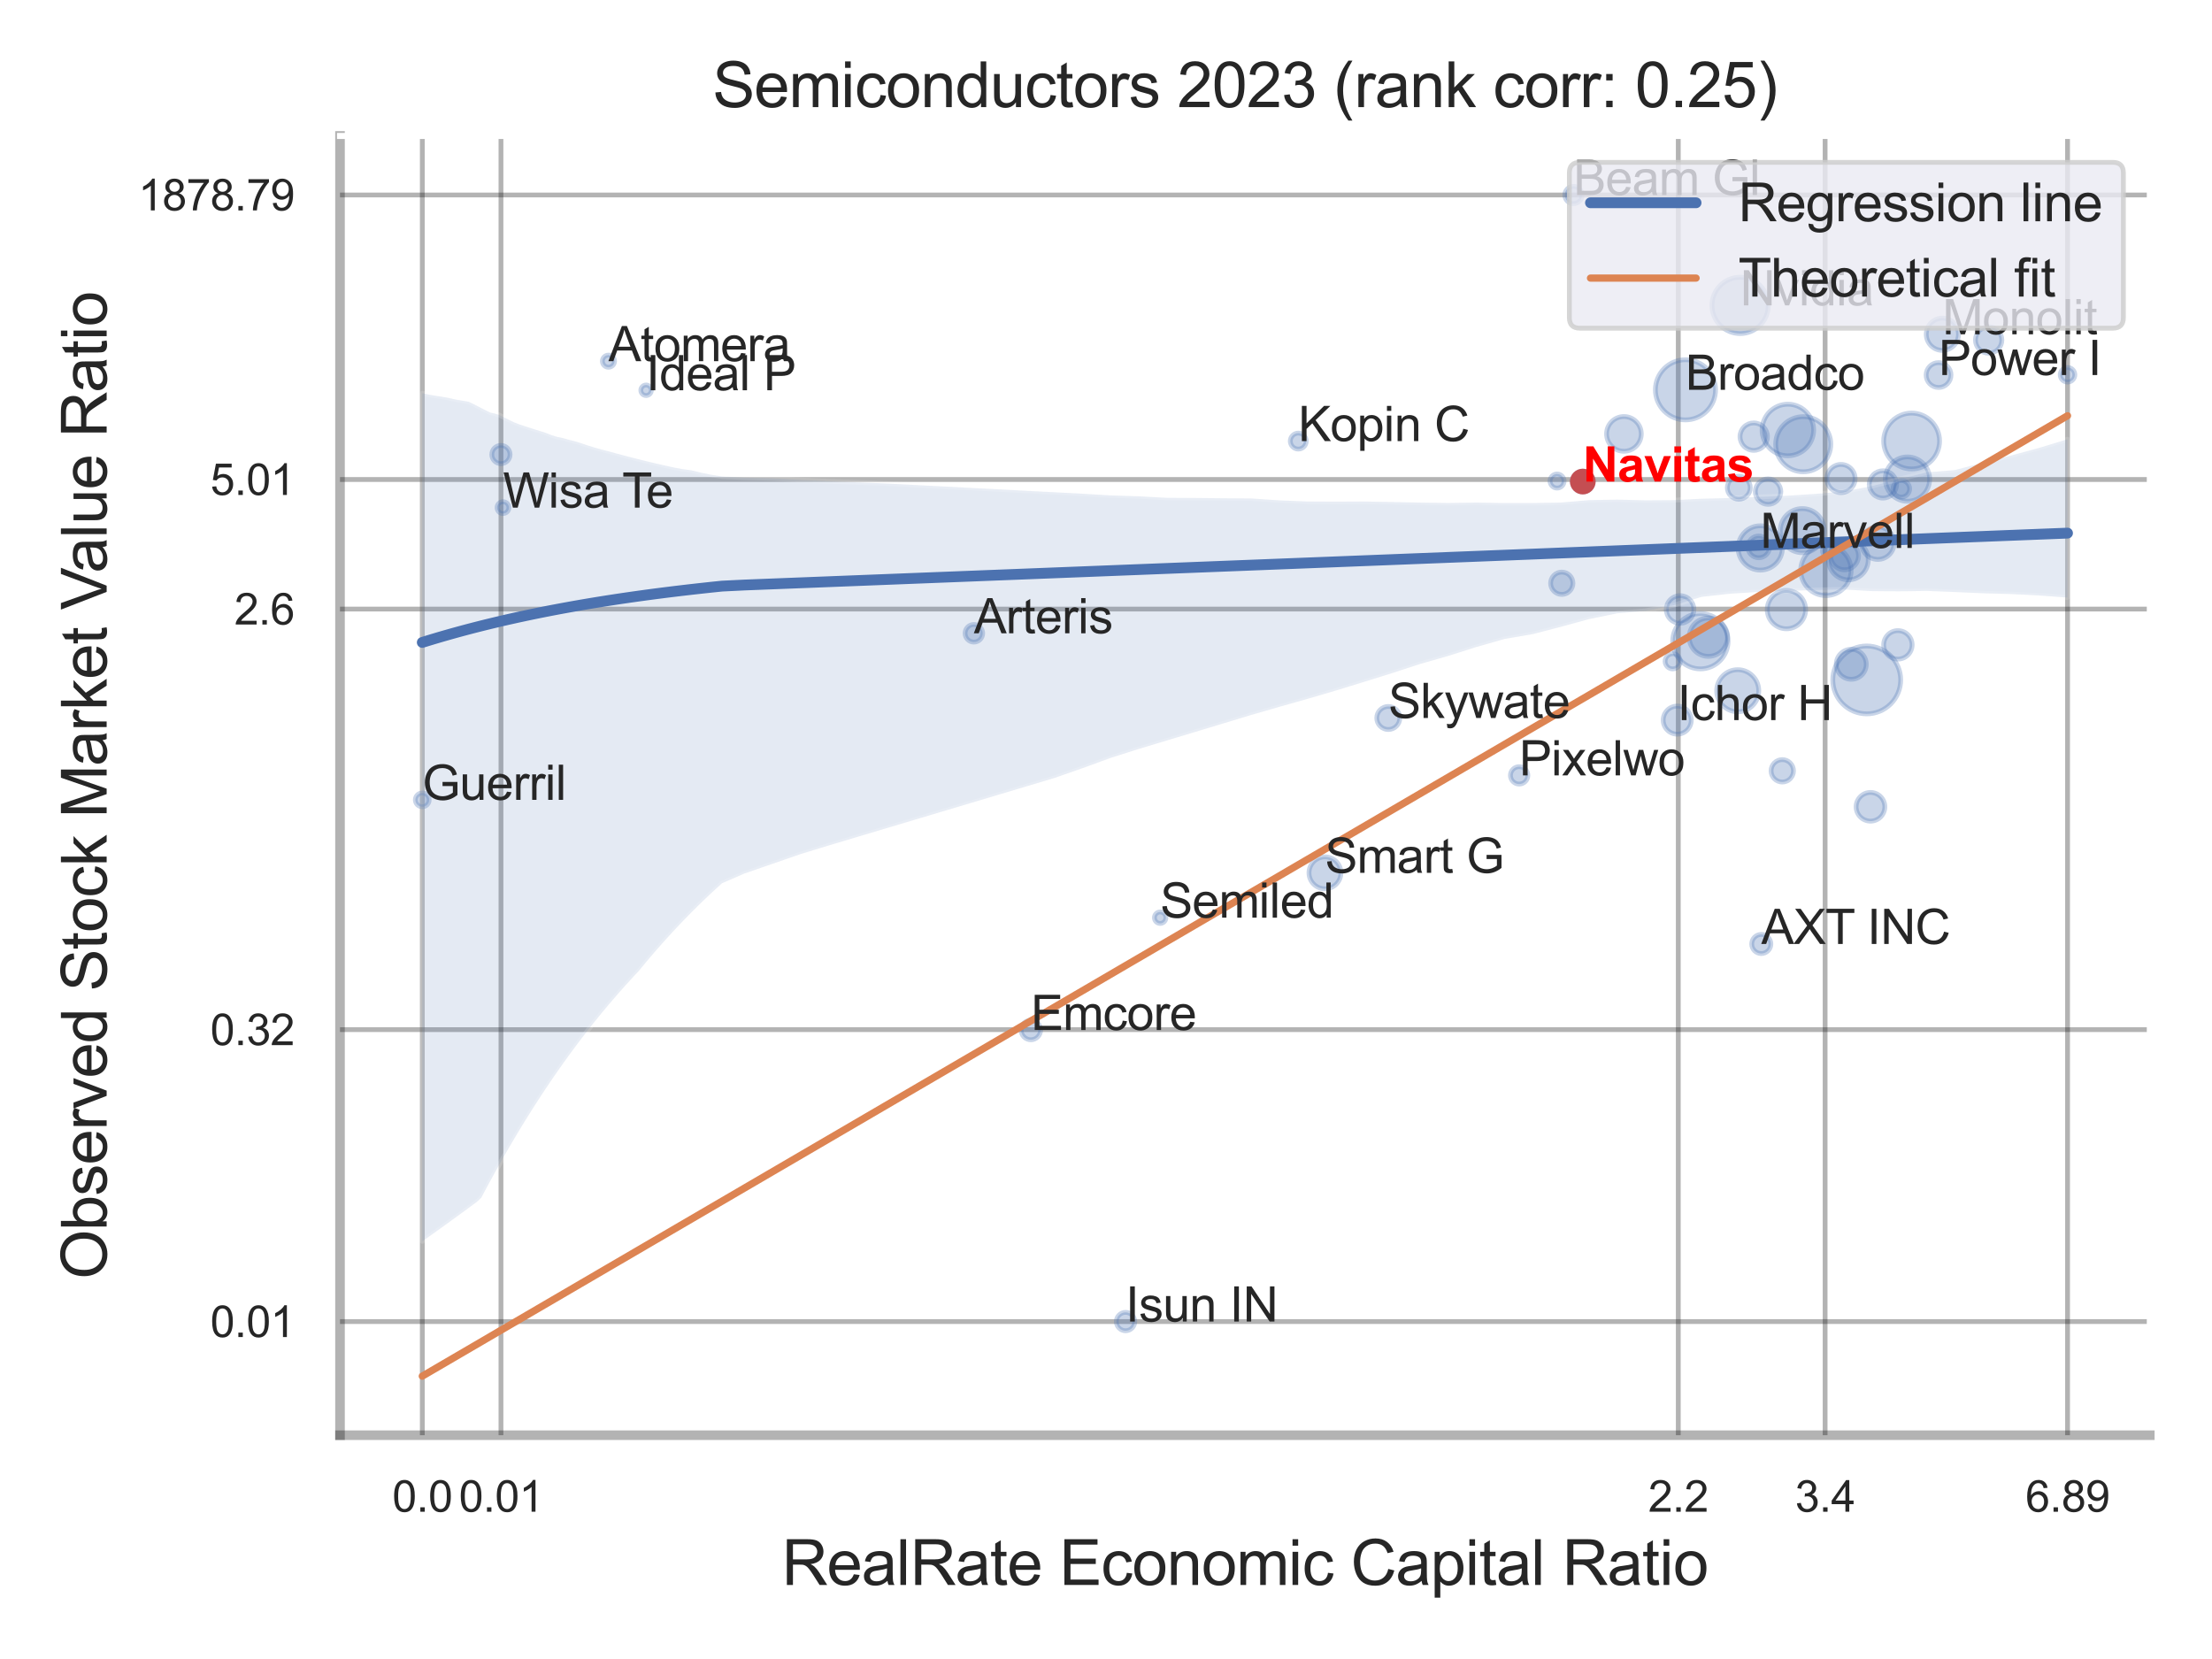 <?xml version="1.0" encoding="utf-8" standalone="no"?>
<!DOCTYPE svg PUBLIC "-//W3C//DTD SVG 1.1//EN"
  "http://www.w3.org/Graphics/SVG/1.1/DTD/svg11.dtd">
<svg xmlns:xlink="http://www.w3.org/1999/xlink" width="460.8pt" height="345.6pt" viewBox="0 0 460.8 345.6" xmlns="http://www.w3.org/2000/svg" version="1.1">
 <defs>
  <style type="text/css">*{stroke-linejoin: round; stroke-linecap: butt}</style>
 </defs>
 <g id="figure_1">
  <g id="patch_1">
   <path d="M 0 345.6 
L 460.8 345.6 
L 460.8 0 
L 0 0 
z
" style="fill: #ffffff"/>
  </g>
  <g id="axes_1">
   <g id="patch_2">
    <path d="M 70.83 298.98 
L 447.84 298.98 
L 447.84 28.32 
L 70.83 28.32 
z
" style="fill: #ffffff"/>
   </g>
   <g id="matplotlib.axis_1">
    <g id="xtick_1">
     <g id="line2d_1">
      <path d="M 87.977 298.98 
L 87.977 28.32 
" clip-path="url(#p9732dd31f5)" style="fill: none; stroke: #000000; stroke-opacity: 0.3; stroke-linecap: round"/>
     </g>
     <g id="text_1">
      <!-- 0.0 -->
      <g style="fill: #262626" transform="translate(81.722 314.922) scale(0.09 -0.09)">
       <defs>
        <path id="ArialMT-30" d="M 266 2259 
Q 266 3072 433 3567 
Q 600 4063 929 4331 
Q 1259 4600 1759 4600 
Q 2128 4600 2406 4451 
Q 2684 4303 2865 4023 
Q 3047 3744 3150 3342 
Q 3253 2941 3253 2259 
Q 3253 1453 3087 958 
Q 2922 463 2592 192 
Q 2263 -78 1759 -78 
Q 1097 -78 719 397 
Q 266 969 266 2259 
z
M 844 2259 
Q 844 1131 1108 757 
Q 1372 384 1759 384 
Q 2147 384 2411 759 
Q 2675 1134 2675 2259 
Q 2675 3391 2411 3762 
Q 2147 4134 1753 4134 
Q 1366 4134 1134 3806 
Q 844 3388 844 2259 
z
" transform="scale(0.016)"/>
        <path id="ArialMT-2e" d="M 581 0 
L 581 641 
L 1222 641 
L 1222 0 
L 581 0 
z
" transform="scale(0.016)"/>
       </defs>
       <use xlink:href="#ArialMT-30"/>
       <use xlink:href="#ArialMT-2e" x="55.615"/>
       <use xlink:href="#ArialMT-30" x="83.398"/>
      </g>
     </g>
    </g>
    <g id="xtick_2">
     <g id="line2d_2">
      <path d="M 104.362 298.98 
L 104.362 28.32 
" clip-path="url(#p9732dd31f5)" style="fill: none; stroke: #000000; stroke-opacity: 0.3; stroke-linecap: round"/>
     </g>
     <g id="text_2">
      <!-- 0.01 -->
      <g style="fill: #262626" transform="translate(95.605 314.922) scale(0.09 -0.09)">
       <defs>
        <path id="ArialMT-31" d="M 2384 0 
L 1822 0 
L 1822 3584 
Q 1619 3391 1289 3197 
Q 959 3003 697 2906 
L 697 3450 
Q 1169 3672 1522 3987 
Q 1875 4303 2022 4600 
L 2384 4600 
L 2384 0 
z
" transform="scale(0.016)"/>
       </defs>
       <use xlink:href="#ArialMT-30"/>
       <use xlink:href="#ArialMT-2e" x="55.615"/>
       <use xlink:href="#ArialMT-30" x="83.398"/>
       <use xlink:href="#ArialMT-31" x="139.014"/>
      </g>
     </g>
    </g>
    <g id="xtick_3">
     <g id="line2d_3">
      <path d="M 349.616 298.98 
L 349.616 28.32 
" clip-path="url(#p9732dd31f5)" style="fill: none; stroke: #000000; stroke-opacity: 0.3; stroke-linecap: round"/>
     </g>
     <g id="text_3">
      <!-- 2.2 -->
      <g style="fill: #262626" transform="translate(343.361 314.922) scale(0.09 -0.09)">
       <defs>
        <path id="ArialMT-32" d="M 3222 541 
L 3222 0 
L 194 0 
Q 188 203 259 391 
Q 375 700 629 1000 
Q 884 1300 1366 1694 
Q 2113 2306 2375 2664 
Q 2638 3022 2638 3341 
Q 2638 3675 2398 3904 
Q 2159 4134 1775 4134 
Q 1369 4134 1125 3890 
Q 881 3647 878 3216 
L 300 3275 
Q 359 3922 746 4261 
Q 1134 4600 1788 4600 
Q 2447 4600 2831 4234 
Q 3216 3869 3216 3328 
Q 3216 3053 3103 2787 
Q 2991 2522 2730 2228 
Q 2469 1934 1863 1422 
Q 1356 997 1212 845 
Q 1069 694 975 541 
L 3222 541 
z
" transform="scale(0.016)"/>
       </defs>
       <use xlink:href="#ArialMT-32"/>
       <use xlink:href="#ArialMT-2e" x="55.615"/>
       <use xlink:href="#ArialMT-32" x="83.398"/>
      </g>
     </g>
    </g>
    <g id="xtick_4">
     <g id="line2d_4">
      <path d="M 380.203 298.98 
L 380.203 28.32 
" clip-path="url(#p9732dd31f5)" style="fill: none; stroke: #000000; stroke-opacity: 0.3; stroke-linecap: round"/>
     </g>
     <g id="text_4">
      <!-- 3.4 -->
      <g style="fill: #262626" transform="translate(373.948 314.922) scale(0.09 -0.09)">
       <defs>
        <path id="ArialMT-33" d="M 269 1209 
L 831 1284 
Q 928 806 1161 595 
Q 1394 384 1728 384 
Q 2125 384 2398 659 
Q 2672 934 2672 1341 
Q 2672 1728 2419 1979 
Q 2166 2231 1775 2231 
Q 1616 2231 1378 2169 
L 1441 2663 
Q 1497 2656 1531 2656 
Q 1891 2656 2178 2843 
Q 2466 3031 2466 3422 
Q 2466 3731 2256 3934 
Q 2047 4138 1716 4138 
Q 1388 4138 1169 3931 
Q 950 3725 888 3313 
L 325 3413 
Q 428 3978 793 4289 
Q 1159 4600 1703 4600 
Q 2078 4600 2393 4439 
Q 2709 4278 2876 4000 
Q 3044 3722 3044 3409 
Q 3044 3113 2884 2869 
Q 2725 2625 2413 2481 
Q 2819 2388 3044 2092 
Q 3269 1797 3269 1353 
Q 3269 753 2831 336 
Q 2394 -81 1725 -81 
Q 1122 -81 723 278 
Q 325 638 269 1209 
z
" transform="scale(0.016)"/>
        <path id="ArialMT-34" d="M 2069 0 
L 2069 1097 
L 81 1097 
L 81 1613 
L 2172 4581 
L 2631 4581 
L 2631 1613 
L 3250 1613 
L 3250 1097 
L 2631 1097 
L 2631 0 
L 2069 0 
z
M 2069 1613 
L 2069 3678 
L 634 1613 
L 2069 1613 
z
" transform="scale(0.016)"/>
       </defs>
       <use xlink:href="#ArialMT-33"/>
       <use xlink:href="#ArialMT-2e" x="55.615"/>
       <use xlink:href="#ArialMT-34" x="83.398"/>
      </g>
     </g>
    </g>
    <g id="xtick_5">
     <g id="line2d_5">
      <path d="M 430.707 298.98 
L 430.707 28.32 
" clip-path="url(#p9732dd31f5)" style="fill: none; stroke: #000000; stroke-opacity: 0.3; stroke-linecap: round"/>
     </g>
     <g id="text_5">
      <!-- 6.89 -->
      <g style="fill: #262626" transform="translate(421.949 314.922) scale(0.09 -0.09)">
       <defs>
        <path id="ArialMT-36" d="M 3184 3459 
L 2625 3416 
Q 2550 3747 2413 3897 
Q 2184 4138 1850 4138 
Q 1581 4138 1378 3988 
Q 1113 3794 959 3422 
Q 806 3050 800 2363 
Q 1003 2672 1297 2822 
Q 1591 2972 1913 2972 
Q 2475 2972 2870 2558 
Q 3266 2144 3266 1488 
Q 3266 1056 3080 686 
Q 2894 316 2569 119 
Q 2244 -78 1831 -78 
Q 1128 -78 684 439 
Q 241 956 241 2144 
Q 241 3472 731 4075 
Q 1159 4600 1884 4600 
Q 2425 4600 2770 4297 
Q 3116 3994 3184 3459 
z
M 888 1484 
Q 888 1194 1011 928 
Q 1134 663 1356 523 
Q 1578 384 1822 384 
Q 2178 384 2434 671 
Q 2691 959 2691 1453 
Q 2691 1928 2437 2201 
Q 2184 2475 1800 2475 
Q 1419 2475 1153 2201 
Q 888 1928 888 1484 
z
" transform="scale(0.016)"/>
        <path id="ArialMT-38" d="M 1131 2484 
Q 781 2613 612 2850 
Q 444 3088 444 3419 
Q 444 3919 803 4259 
Q 1163 4600 1759 4600 
Q 2359 4600 2725 4251 
Q 3091 3903 3091 3403 
Q 3091 3084 2923 2848 
Q 2756 2613 2416 2484 
Q 2838 2347 3058 2040 
Q 3278 1734 3278 1309 
Q 3278 722 2862 322 
Q 2447 -78 1769 -78 
Q 1091 -78 675 323 
Q 259 725 259 1325 
Q 259 1772 486 2073 
Q 713 2375 1131 2484 
z
M 1019 3438 
Q 1019 3113 1228 2906 
Q 1438 2700 1772 2700 
Q 2097 2700 2305 2904 
Q 2513 3109 2513 3406 
Q 2513 3716 2298 3927 
Q 2084 4138 1766 4138 
Q 1444 4138 1231 3931 
Q 1019 3725 1019 3438 
z
M 838 1322 
Q 838 1081 952 856 
Q 1066 631 1291 507 
Q 1516 384 1775 384 
Q 2178 384 2440 643 
Q 2703 903 2703 1303 
Q 2703 1709 2433 1975 
Q 2163 2241 1756 2241 
Q 1359 2241 1098 1978 
Q 838 1716 838 1322 
z
" transform="scale(0.016)"/>
        <path id="ArialMT-39" d="M 350 1059 
L 891 1109 
Q 959 728 1153 556 
Q 1347 384 1650 384 
Q 1909 384 2104 503 
Q 2300 622 2425 820 
Q 2550 1019 2634 1356 
Q 2719 1694 2719 2044 
Q 2719 2081 2716 2156 
Q 2547 1888 2255 1720 
Q 1963 1553 1622 1553 
Q 1053 1553 659 1965 
Q 266 2378 266 3053 
Q 266 3750 677 4175 
Q 1088 4600 1706 4600 
Q 2153 4600 2523 4359 
Q 2894 4119 3086 3673 
Q 3278 3228 3278 2384 
Q 3278 1506 3087 986 
Q 2897 466 2520 194 
Q 2144 -78 1638 -78 
Q 1100 -78 759 220 
Q 419 519 350 1059 
z
M 2653 3081 
Q 2653 3566 2395 3850 
Q 2138 4134 1775 4134 
Q 1400 4134 1122 3828 
Q 844 3522 844 3034 
Q 844 2597 1108 2323 
Q 1372 2050 1759 2050 
Q 2150 2050 2401 2323 
Q 2653 2597 2653 3081 
z
" transform="scale(0.016)"/>
       </defs>
       <use xlink:href="#ArialMT-36"/>
       <use xlink:href="#ArialMT-2e" x="55.615"/>
       <use xlink:href="#ArialMT-38" x="83.398"/>
       <use xlink:href="#ArialMT-39" x="139.014"/>
      </g>
     </g>
    </g>
    <g id="xtick_6"/>
    <g id="xtick_7"/>
    <g id="xtick_8"/>
    <g id="text_6">
     <!-- RealRate Economic Capital Ratio -->
     <g style="fill: #262626" transform="translate(162.877 330.174) scale(0.13 -0.13)">
      <defs>
       <path id="ArialMT-52" d="M 503 0 
L 503 4581 
L 2534 4581 
Q 3147 4581 3465 4457 
Q 3784 4334 3975 4021 
Q 4166 3709 4166 3331 
Q 4166 2844 3850 2509 
Q 3534 2175 2875 2084 
Q 3116 1969 3241 1856 
Q 3506 1613 3744 1247 
L 4541 0 
L 3778 0 
L 3172 953 
Q 2906 1366 2734 1584 
Q 2563 1803 2427 1890 
Q 2291 1978 2150 2013 
Q 2047 2034 1813 2034 
L 1109 2034 
L 1109 0 
L 503 0 
z
M 1109 2559 
L 2413 2559 
Q 2828 2559 3062 2645 
Q 3297 2731 3419 2920 
Q 3541 3109 3541 3331 
Q 3541 3656 3305 3865 
Q 3069 4075 2559 4075 
L 1109 4075 
L 1109 2559 
z
" transform="scale(0.016)"/>
       <path id="ArialMT-65" d="M 2694 1069 
L 3275 997 
Q 3138 488 2766 206 
Q 2394 -75 1816 -75 
Q 1088 -75 661 373 
Q 234 822 234 1631 
Q 234 2469 665 2931 
Q 1097 3394 1784 3394 
Q 2450 3394 2872 2941 
Q 3294 2488 3294 1666 
Q 3294 1616 3291 1516 
L 816 1516 
Q 847 969 1125 678 
Q 1403 388 1819 388 
Q 2128 388 2347 550 
Q 2566 713 2694 1069 
z
M 847 1978 
L 2700 1978 
Q 2663 2397 2488 2606 
Q 2219 2931 1791 2931 
Q 1403 2931 1139 2672 
Q 875 2413 847 1978 
z
" transform="scale(0.016)"/>
       <path id="ArialMT-61" d="M 2588 409 
Q 2275 144 1986 34 
Q 1697 -75 1366 -75 
Q 819 -75 525 192 
Q 231 459 231 875 
Q 231 1119 342 1320 
Q 453 1522 633 1644 
Q 813 1766 1038 1828 
Q 1203 1872 1538 1913 
Q 2219 1994 2541 2106 
Q 2544 2222 2544 2253 
Q 2544 2597 2384 2738 
Q 2169 2928 1744 2928 
Q 1347 2928 1158 2789 
Q 969 2650 878 2297 
L 328 2372 
Q 403 2725 575 2942 
Q 747 3159 1072 3276 
Q 1397 3394 1825 3394 
Q 2250 3394 2515 3294 
Q 2781 3194 2906 3042 
Q 3031 2891 3081 2659 
Q 3109 2516 3109 2141 
L 3109 1391 
Q 3109 606 3145 398 
Q 3181 191 3288 0 
L 2700 0 
Q 2613 175 2588 409 
z
M 2541 1666 
Q 2234 1541 1622 1453 
Q 1275 1403 1131 1340 
Q 988 1278 909 1158 
Q 831 1038 831 891 
Q 831 666 1001 516 
Q 1172 366 1500 366 
Q 1825 366 2078 508 
Q 2331 650 2450 897 
Q 2541 1088 2541 1459 
L 2541 1666 
z
" transform="scale(0.016)"/>
       <path id="ArialMT-6c" d="M 409 0 
L 409 4581 
L 972 4581 
L 972 0 
L 409 0 
z
" transform="scale(0.016)"/>
       <path id="ArialMT-74" d="M 1650 503 
L 1731 6 
Q 1494 -44 1306 -44 
Q 1000 -44 831 53 
Q 663 150 594 308 
Q 525 466 525 972 
L 525 2881 
L 113 2881 
L 113 3319 
L 525 3319 
L 525 4141 
L 1084 4478 
L 1084 3319 
L 1650 3319 
L 1650 2881 
L 1084 2881 
L 1084 941 
Q 1084 700 1114 631 
Q 1144 563 1211 522 
Q 1278 481 1403 481 
Q 1497 481 1650 503 
z
" transform="scale(0.016)"/>
       <path id="ArialMT-20" transform="scale(0.016)"/>
       <path id="ArialMT-45" d="M 506 0 
L 506 4581 
L 3819 4581 
L 3819 4041 
L 1113 4041 
L 1113 2638 
L 3647 2638 
L 3647 2100 
L 1113 2100 
L 1113 541 
L 3925 541 
L 3925 0 
L 506 0 
z
" transform="scale(0.016)"/>
       <path id="ArialMT-63" d="M 2588 1216 
L 3141 1144 
Q 3050 572 2676 248 
Q 2303 -75 1759 -75 
Q 1078 -75 664 370 
Q 250 816 250 1647 
Q 250 2184 428 2587 
Q 606 2991 970 3192 
Q 1334 3394 1763 3394 
Q 2303 3394 2647 3120 
Q 2991 2847 3088 2344 
L 2541 2259 
Q 2463 2594 2264 2762 
Q 2066 2931 1784 2931 
Q 1359 2931 1093 2626 
Q 828 2322 828 1663 
Q 828 994 1084 691 
Q 1341 388 1753 388 
Q 2084 388 2306 591 
Q 2528 794 2588 1216 
z
" transform="scale(0.016)"/>
       <path id="ArialMT-6f" d="M 213 1659 
Q 213 2581 725 3025 
Q 1153 3394 1769 3394 
Q 2453 3394 2887 2945 
Q 3322 2497 3322 1706 
Q 3322 1066 3130 698 
Q 2938 331 2570 128 
Q 2203 -75 1769 -75 
Q 1072 -75 642 372 
Q 213 819 213 1659 
z
M 791 1659 
Q 791 1022 1069 705 
Q 1347 388 1769 388 
Q 2188 388 2466 706 
Q 2744 1025 2744 1678 
Q 2744 2294 2464 2611 
Q 2184 2928 1769 2928 
Q 1347 2928 1069 2612 
Q 791 2297 791 1659 
z
" transform="scale(0.016)"/>
       <path id="ArialMT-6e" d="M 422 0 
L 422 3319 
L 928 3319 
L 928 2847 
Q 1294 3394 1984 3394 
Q 2284 3394 2536 3286 
Q 2788 3178 2913 3003 
Q 3038 2828 3088 2588 
Q 3119 2431 3119 2041 
L 3119 0 
L 2556 0 
L 2556 2019 
Q 2556 2363 2490 2533 
Q 2425 2703 2258 2804 
Q 2091 2906 1866 2906 
Q 1506 2906 1245 2678 
Q 984 2450 984 1813 
L 984 0 
L 422 0 
z
" transform="scale(0.016)"/>
       <path id="ArialMT-6d" d="M 422 0 
L 422 3319 
L 925 3319 
L 925 2853 
Q 1081 3097 1340 3245 
Q 1600 3394 1931 3394 
Q 2300 3394 2536 3241 
Q 2772 3088 2869 2813 
Q 3263 3394 3894 3394 
Q 4388 3394 4653 3120 
Q 4919 2847 4919 2278 
L 4919 0 
L 4359 0 
L 4359 2091 
Q 4359 2428 4304 2576 
Q 4250 2725 4106 2815 
Q 3963 2906 3769 2906 
Q 3419 2906 3187 2673 
Q 2956 2441 2956 1928 
L 2956 0 
L 2394 0 
L 2394 2156 
Q 2394 2531 2256 2718 
Q 2119 2906 1806 2906 
Q 1569 2906 1367 2781 
Q 1166 2656 1075 2415 
Q 984 2175 984 1722 
L 984 0 
L 422 0 
z
" transform="scale(0.016)"/>
       <path id="ArialMT-69" d="M 425 3934 
L 425 4581 
L 988 4581 
L 988 3934 
L 425 3934 
z
M 425 0 
L 425 3319 
L 988 3319 
L 988 0 
L 425 0 
z
" transform="scale(0.016)"/>
       <path id="ArialMT-43" d="M 3763 1606 
L 4369 1453 
Q 4178 706 3683 314 
Q 3188 -78 2472 -78 
Q 1731 -78 1267 223 
Q 803 525 561 1097 
Q 319 1669 319 2325 
Q 319 3041 592 3573 
Q 866 4106 1370 4382 
Q 1875 4659 2481 4659 
Q 3169 4659 3637 4309 
Q 4106 3959 4291 3325 
L 3694 3184 
Q 3534 3684 3231 3912 
Q 2928 4141 2469 4141 
Q 1941 4141 1586 3887 
Q 1231 3634 1087 3207 
Q 944 2781 944 2328 
Q 944 1744 1114 1308 
Q 1284 872 1643 656 
Q 2003 441 2422 441 
Q 2931 441 3284 734 
Q 3638 1028 3763 1606 
z
" transform="scale(0.016)"/>
       <path id="ArialMT-70" d="M 422 -1272 
L 422 3319 
L 934 3319 
L 934 2888 
Q 1116 3141 1344 3267 
Q 1572 3394 1897 3394 
Q 2322 3394 2647 3175 
Q 2972 2956 3137 2557 
Q 3303 2159 3303 1684 
Q 3303 1175 3120 767 
Q 2938 359 2589 142 
Q 2241 -75 1856 -75 
Q 1575 -75 1351 44 
Q 1128 163 984 344 
L 984 -1272 
L 422 -1272 
z
M 931 1641 
Q 931 1000 1190 694 
Q 1450 388 1819 388 
Q 2194 388 2461 705 
Q 2728 1022 2728 1688 
Q 2728 2322 2467 2637 
Q 2206 2953 1844 2953 
Q 1484 2953 1207 2617 
Q 931 2281 931 1641 
z
" transform="scale(0.016)"/>
      </defs>
      <use xlink:href="#ArialMT-52"/>
      <use xlink:href="#ArialMT-65" x="72.217"/>
      <use xlink:href="#ArialMT-61" x="127.832"/>
      <use xlink:href="#ArialMT-6c" x="183.447"/>
      <use xlink:href="#ArialMT-52" x="205.664"/>
      <use xlink:href="#ArialMT-61" x="277.881"/>
      <use xlink:href="#ArialMT-74" x="333.496"/>
      <use xlink:href="#ArialMT-65" x="361.279"/>
      <use xlink:href="#ArialMT-20" x="416.895"/>
      <use xlink:href="#ArialMT-45" x="444.678"/>
      <use xlink:href="#ArialMT-63" x="511.377"/>
      <use xlink:href="#ArialMT-6f" x="561.377"/>
      <use xlink:href="#ArialMT-6e" x="616.992"/>
      <use xlink:href="#ArialMT-6f" x="672.607"/>
      <use xlink:href="#ArialMT-6d" x="728.223"/>
      <use xlink:href="#ArialMT-69" x="811.523"/>
      <use xlink:href="#ArialMT-63" x="833.74"/>
      <use xlink:href="#ArialMT-20" x="883.74"/>
      <use xlink:href="#ArialMT-43" x="911.523"/>
      <use xlink:href="#ArialMT-61" x="983.74"/>
      <use xlink:href="#ArialMT-70" x="1039.355"/>
      <use xlink:href="#ArialMT-69" x="1094.971"/>
      <use xlink:href="#ArialMT-74" x="1117.188"/>
      <use xlink:href="#ArialMT-61" x="1144.971"/>
      <use xlink:href="#ArialMT-6c" x="1200.586"/>
      <use xlink:href="#ArialMT-20" x="1222.803"/>
      <use xlink:href="#ArialMT-52" x="1250.586"/>
      <use xlink:href="#ArialMT-61" x="1322.803"/>
      <use xlink:href="#ArialMT-74" x="1378.418"/>
      <use xlink:href="#ArialMT-69" x="1406.201"/>
      <use xlink:href="#ArialMT-6f" x="1428.418"/>
     </g>
    </g>
   </g>
   <g id="matplotlib.axis_2">
    <g id="ytick_1">
     <g id="line2d_6">
      <path d="M 70.83 275.309 
L 447.84 275.309 
" clip-path="url(#p9732dd31f5)" style="fill: none; stroke: #000000; stroke-opacity: 0.3; stroke-linecap: round"/>
     </g>
     <g id="text_7">
      <!-- 0.01 -->
      <g style="fill: #262626" transform="translate(43.815 278.53) scale(0.09 -0.09)">
       <use xlink:href="#ArialMT-30"/>
       <use xlink:href="#ArialMT-2e" x="55.615"/>
       <use xlink:href="#ArialMT-30" x="83.398"/>
       <use xlink:href="#ArialMT-31" x="139.014"/>
      </g>
     </g>
    </g>
    <g id="ytick_2">
     <g id="line2d_7">
      <path d="M 70.83 214.493 
L 447.84 214.493 
" clip-path="url(#p9732dd31f5)" style="fill: none; stroke: #000000; stroke-opacity: 0.3; stroke-linecap: round"/>
     </g>
     <g id="text_8">
      <!-- 0.32 -->
      <g style="fill: #262626" transform="translate(43.815 217.715) scale(0.09 -0.09)">
       <use xlink:href="#ArialMT-30"/>
       <use xlink:href="#ArialMT-2e" x="55.615"/>
       <use xlink:href="#ArialMT-33" x="83.398"/>
       <use xlink:href="#ArialMT-32" x="139.014"/>
      </g>
     </g>
    </g>
    <g id="ytick_3">
     <g id="line2d_8">
      <path d="M 70.83 126.878 
L 447.84 126.878 
" clip-path="url(#p9732dd31f5)" style="fill: none; stroke: #000000; stroke-opacity: 0.3; stroke-linecap: round"/>
     </g>
     <g id="text_9">
      <!-- 2.6 -->
      <g style="fill: #262626" transform="translate(48.82 130.099) scale(0.09 -0.09)">
       <use xlink:href="#ArialMT-32"/>
       <use xlink:href="#ArialMT-2e" x="55.615"/>
       <use xlink:href="#ArialMT-36" x="83.398"/>
      </g>
     </g>
    </g>
    <g id="ytick_4">
     <g id="line2d_9">
      <path d="M 70.83 99.888 
L 447.84 99.888 
" clip-path="url(#p9732dd31f5)" style="fill: none; stroke: #000000; stroke-opacity: 0.3; stroke-linecap: round"/>
     </g>
     <g id="text_10">
      <!-- 5.01 -->
      <g style="fill: #262626" transform="translate(43.815 103.109) scale(0.09 -0.09)">
       <defs>
        <path id="ArialMT-35" d="M 266 1200 
L 856 1250 
Q 922 819 1161 601 
Q 1400 384 1738 384 
Q 2144 384 2425 690 
Q 2706 997 2706 1503 
Q 2706 1984 2436 2262 
Q 2166 2541 1728 2541 
Q 1456 2541 1237 2417 
Q 1019 2294 894 2097 
L 366 2166 
L 809 4519 
L 3088 4519 
L 3088 3981 
L 1259 3981 
L 1013 2750 
Q 1425 3038 1878 3038 
Q 2478 3038 2890 2622 
Q 3303 2206 3303 1553 
Q 3303 931 2941 478 
Q 2500 -78 1738 -78 
Q 1113 -78 717 272 
Q 322 622 266 1200 
z
" transform="scale(0.016)"/>
       </defs>
       <use xlink:href="#ArialMT-35"/>
       <use xlink:href="#ArialMT-2e" x="55.615"/>
       <use xlink:href="#ArialMT-30" x="83.398"/>
       <use xlink:href="#ArialMT-31" x="139.014"/>
      </g>
     </g>
    </g>
    <g id="ytick_5">
     <g id="line2d_10">
      <path d="M 70.83 40.616 
L 447.84 40.616 
" clip-path="url(#p9732dd31f5)" style="fill: none; stroke: #000000; stroke-opacity: 0.3; stroke-linecap: round"/>
     </g>
     <g id="text_11">
      <!-- 1878.79 -->
      <g style="fill: #262626" transform="translate(28.801 43.837) scale(0.09 -0.09)">
       <defs>
        <path id="ArialMT-37" d="M 303 3981 
L 303 4522 
L 3269 4522 
L 3269 4084 
Q 2831 3619 2401 2847 
Q 1972 2075 1738 1259 
Q 1569 684 1522 0 
L 944 0 
Q 953 541 1156 1306 
Q 1359 2072 1739 2783 
Q 2119 3494 2547 3981 
L 303 3981 
z
" transform="scale(0.016)"/>
       </defs>
       <use xlink:href="#ArialMT-31"/>
       <use xlink:href="#ArialMT-38" x="55.615"/>
       <use xlink:href="#ArialMT-37" x="111.23"/>
       <use xlink:href="#ArialMT-38" x="166.846"/>
       <use xlink:href="#ArialMT-2e" x="222.461"/>
       <use xlink:href="#ArialMT-37" x="250.244"/>
       <use xlink:href="#ArialMT-39" x="305.859"/>
      </g>
     </g>
    </g>
    <g id="ytick_6"/>
    <g id="ytick_7"/>
    <g id="ytick_8"/>
    <g id="ytick_9"/>
    <g id="text_12">
     <!-- Observed Stock Market Value Ratio -->
     <g style="fill: #262626" transform="translate(22.217 266.489) rotate(-90) scale(0.13 -0.13)">
      <defs>
       <path id="ArialMT-4f" d="M 309 2231 
Q 309 3372 921 4017 
Q 1534 4663 2503 4663 
Q 3138 4663 3647 4359 
Q 4156 4056 4423 3514 
Q 4691 2972 4691 2284 
Q 4691 1588 4409 1038 
Q 4128 488 3612 205 
Q 3097 -78 2500 -78 
Q 1853 -78 1343 234 
Q 834 547 571 1087 
Q 309 1628 309 2231 
z
M 934 2222 
Q 934 1394 1379 917 
Q 1825 441 2497 441 
Q 3181 441 3623 922 
Q 4066 1403 4066 2288 
Q 4066 2847 3877 3264 
Q 3688 3681 3323 3911 
Q 2959 4141 2506 4141 
Q 1863 4141 1398 3698 
Q 934 3256 934 2222 
z
" transform="scale(0.016)"/>
       <path id="ArialMT-62" d="M 941 0 
L 419 0 
L 419 4581 
L 981 4581 
L 981 2947 
Q 1338 3394 1891 3394 
Q 2197 3394 2470 3270 
Q 2744 3147 2920 2923 
Q 3097 2700 3197 2384 
Q 3297 2069 3297 1709 
Q 3297 856 2875 390 
Q 2453 -75 1863 -75 
Q 1275 -75 941 416 
L 941 0 
z
M 934 1684 
Q 934 1088 1097 822 
Q 1363 388 1816 388 
Q 2184 388 2453 708 
Q 2722 1028 2722 1663 
Q 2722 2313 2464 2622 
Q 2206 2931 1841 2931 
Q 1472 2931 1203 2611 
Q 934 2291 934 1684 
z
" transform="scale(0.016)"/>
       <path id="ArialMT-73" d="M 197 991 
L 753 1078 
Q 800 744 1014 566 
Q 1228 388 1613 388 
Q 2000 388 2187 545 
Q 2375 703 2375 916 
Q 2375 1106 2209 1216 
Q 2094 1291 1634 1406 
Q 1016 1563 777 1677 
Q 538 1791 414 1992 
Q 291 2194 291 2438 
Q 291 2659 392 2848 
Q 494 3038 669 3163 
Q 800 3259 1026 3326 
Q 1253 3394 1513 3394 
Q 1903 3394 2198 3281 
Q 2494 3169 2634 2976 
Q 2775 2784 2828 2463 
L 2278 2388 
Q 2241 2644 2061 2787 
Q 1881 2931 1553 2931 
Q 1166 2931 1000 2803 
Q 834 2675 834 2503 
Q 834 2394 903 2306 
Q 972 2216 1119 2156 
Q 1203 2125 1616 2013 
Q 2213 1853 2448 1751 
Q 2684 1650 2818 1456 
Q 2953 1263 2953 975 
Q 2953 694 2789 445 
Q 2625 197 2315 61 
Q 2006 -75 1616 -75 
Q 969 -75 630 194 
Q 291 463 197 991 
z
" transform="scale(0.016)"/>
       <path id="ArialMT-72" d="M 416 0 
L 416 3319 
L 922 3319 
L 922 2816 
Q 1116 3169 1280 3281 
Q 1444 3394 1641 3394 
Q 1925 3394 2219 3213 
L 2025 2691 
Q 1819 2813 1613 2813 
Q 1428 2813 1281 2702 
Q 1134 2591 1072 2394 
Q 978 2094 978 1738 
L 978 0 
L 416 0 
z
" transform="scale(0.016)"/>
       <path id="ArialMT-76" d="M 1344 0 
L 81 3319 
L 675 3319 
L 1388 1331 
Q 1503 1009 1600 663 
Q 1675 925 1809 1294 
L 2547 3319 
L 3125 3319 
L 1869 0 
L 1344 0 
z
" transform="scale(0.016)"/>
       <path id="ArialMT-64" d="M 2575 0 
L 2575 419 
Q 2259 -75 1647 -75 
Q 1250 -75 917 144 
Q 584 363 401 755 
Q 219 1147 219 1656 
Q 219 2153 384 2558 
Q 550 2963 881 3178 
Q 1213 3394 1622 3394 
Q 1922 3394 2156 3267 
Q 2391 3141 2538 2938 
L 2538 4581 
L 3097 4581 
L 3097 0 
L 2575 0 
z
M 797 1656 
Q 797 1019 1065 703 
Q 1334 388 1700 388 
Q 2069 388 2326 689 
Q 2584 991 2584 1609 
Q 2584 2291 2321 2609 
Q 2059 2928 1675 2928 
Q 1300 2928 1048 2622 
Q 797 2316 797 1656 
z
" transform="scale(0.016)"/>
       <path id="ArialMT-53" d="M 288 1472 
L 859 1522 
Q 900 1178 1048 958 
Q 1197 738 1509 602 
Q 1822 466 2213 466 
Q 2559 466 2825 569 
Q 3091 672 3220 851 
Q 3350 1031 3350 1244 
Q 3350 1459 3225 1620 
Q 3100 1781 2813 1891 
Q 2628 1963 1997 2114 
Q 1366 2266 1113 2400 
Q 784 2572 623 2826 
Q 463 3081 463 3397 
Q 463 3744 659 4045 
Q 856 4347 1234 4503 
Q 1613 4659 2075 4659 
Q 2584 4659 2973 4495 
Q 3363 4331 3572 4012 
Q 3781 3694 3797 3291 
L 3216 3247 
Q 3169 3681 2898 3903 
Q 2628 4125 2100 4125 
Q 1550 4125 1298 3923 
Q 1047 3722 1047 3438 
Q 1047 3191 1225 3031 
Q 1400 2872 2139 2705 
Q 2878 2538 3153 2413 
Q 3553 2228 3743 1945 
Q 3934 1663 3934 1294 
Q 3934 928 3725 604 
Q 3516 281 3123 101 
Q 2731 -78 2241 -78 
Q 1619 -78 1198 103 
Q 778 284 539 648 
Q 300 1013 288 1472 
z
" transform="scale(0.016)"/>
       <path id="ArialMT-6b" d="M 425 0 
L 425 4581 
L 988 4581 
L 988 1969 
L 2319 3319 
L 3047 3319 
L 1778 2088 
L 3175 0 
L 2481 0 
L 1384 1697 
L 988 1316 
L 988 0 
L 425 0 
z
" transform="scale(0.016)"/>
       <path id="ArialMT-4d" d="M 475 0 
L 475 4581 
L 1388 4581 
L 2472 1338 
Q 2622 884 2691 659 
Q 2769 909 2934 1394 
L 4031 4581 
L 4847 4581 
L 4847 0 
L 4263 0 
L 4263 3834 
L 2931 0 
L 2384 0 
L 1059 3900 
L 1059 0 
L 475 0 
z
" transform="scale(0.016)"/>
       <path id="ArialMT-56" d="M 1803 0 
L 28 4581 
L 684 4581 
L 1875 1253 
Q 2019 853 2116 503 
Q 2222 878 2363 1253 
L 3600 4581 
L 4219 4581 
L 2425 0 
L 1803 0 
z
" transform="scale(0.016)"/>
       <path id="ArialMT-75" d="M 2597 0 
L 2597 488 
Q 2209 -75 1544 -75 
Q 1250 -75 995 37 
Q 741 150 617 320 
Q 494 491 444 738 
Q 409 903 409 1263 
L 409 3319 
L 972 3319 
L 972 1478 
Q 972 1038 1006 884 
Q 1059 663 1231 536 
Q 1403 409 1656 409 
Q 1909 409 2131 539 
Q 2353 669 2445 892 
Q 2538 1116 2538 1541 
L 2538 3319 
L 3100 3319 
L 3100 0 
L 2597 0 
z
" transform="scale(0.016)"/>
      </defs>
      <use xlink:href="#ArialMT-4f"/>
      <use xlink:href="#ArialMT-62" x="77.783"/>
      <use xlink:href="#ArialMT-73" x="133.398"/>
      <use xlink:href="#ArialMT-65" x="183.398"/>
      <use xlink:href="#ArialMT-72" x="239.014"/>
      <use xlink:href="#ArialMT-76" x="272.314"/>
      <use xlink:href="#ArialMT-65" x="322.314"/>
      <use xlink:href="#ArialMT-64" x="377.93"/>
      <use xlink:href="#ArialMT-20" x="433.545"/>
      <use xlink:href="#ArialMT-53" x="461.328"/>
      <use xlink:href="#ArialMT-74" x="528.027"/>
      <use xlink:href="#ArialMT-6f" x="555.811"/>
      <use xlink:href="#ArialMT-63" x="611.426"/>
      <use xlink:href="#ArialMT-6b" x="661.426"/>
      <use xlink:href="#ArialMT-20" x="711.426"/>
      <use xlink:href="#ArialMT-4d" x="739.209"/>
      <use xlink:href="#ArialMT-61" x="822.51"/>
      <use xlink:href="#ArialMT-72" x="878.125"/>
      <use xlink:href="#ArialMT-6b" x="911.426"/>
      <use xlink:href="#ArialMT-65" x="961.426"/>
      <use xlink:href="#ArialMT-74" x="1017.041"/>
      <use xlink:href="#ArialMT-20" x="1044.824"/>
      <use xlink:href="#ArialMT-56" x="1072.607"/>
      <use xlink:href="#ArialMT-61" x="1131.932"/>
      <use xlink:href="#ArialMT-6c" x="1187.547"/>
      <use xlink:href="#ArialMT-75" x="1209.764"/>
      <use xlink:href="#ArialMT-65" x="1265.379"/>
      <use xlink:href="#ArialMT-20" x="1320.994"/>
      <use xlink:href="#ArialMT-52" x="1348.777"/>
      <use xlink:href="#ArialMT-61" x="1420.994"/>
      <use xlink:href="#ArialMT-74" x="1476.609"/>
      <use xlink:href="#ArialMT-69" x="1504.393"/>
      <use xlink:href="#ArialMT-6f" x="1526.609"/>
     </g>
    </g>
   </g>
   <g id="PathCollection_1">
    <path d="M 398.224 97.692 
C 399.768 97.692 401.248 97.079 402.34 95.987 
C 403.431 94.896 404.044 93.416 404.044 91.872 
C 404.044 90.329 403.431 88.848 402.34 87.757 
C 401.248 86.666 399.768 86.052 398.224 86.052 
C 396.681 86.052 395.2 86.666 394.109 87.757 
C 393.018 88.848 392.404 90.329 392.404 91.872 
C 392.404 93.416 393.018 94.896 394.109 95.987 
C 395.2 97.079 396.681 97.692 398.224 97.692 
z
" clip-path="url(#p9732dd31f5)" style="fill: #4c72b0; fill-opacity: 0.3; stroke: #4c72b0; stroke-opacity: 0.3"/>
    <path d="M 385.054 120.785 
C 386.152 120.785 387.205 120.348 387.981 119.572 
C 388.757 118.796 389.194 117.743 389.194 116.645 
C 389.194 115.547 388.757 114.493 387.981 113.717 
C 387.205 112.941 386.152 112.504 385.054 112.504 
C 383.956 112.504 382.902 112.941 382.126 113.717 
C 381.35 114.493 380.913 115.547 380.913 116.645 
C 380.913 117.743 381.35 118.796 382.126 119.572 
C 382.902 120.348 383.956 120.785 385.054 120.785 
z
" clip-path="url(#p9732dd31f5)" style="fill: #4c72b0; fill-opacity: 0.3; stroke: #4c72b0; stroke-opacity: 0.3"/>
    <path d="M 380.374 124.065 
C 381.767 124.065 383.104 123.512 384.089 122.527 
C 385.074 121.542 385.627 120.206 385.627 118.813 
C 385.627 117.42 385.074 116.084 384.089 115.099 
C 383.104 114.114 381.767 113.56 380.374 113.56 
C 378.982 113.56 377.645 114.114 376.66 115.099 
C 375.675 116.084 375.122 117.42 375.122 118.813 
C 375.122 120.206 375.675 121.542 376.66 122.527 
C 377.645 123.512 378.982 124.065 380.374 124.065 
z
" clip-path="url(#p9732dd31f5)" style="fill: #4c72b0; fill-opacity: 0.3; stroke: #4c72b0; stroke-opacity: 0.3"/>
    <path d="M 375.648 98.281 
C 377.171 98.281 378.631 97.676 379.708 96.599 
C 380.785 95.522 381.39 94.061 381.39 92.538 
C 381.39 91.015 380.785 89.555 379.708 88.478 
C 378.631 87.401 377.171 86.796 375.648 86.796 
C 374.125 86.796 372.664 87.401 371.587 88.478 
C 370.51 89.555 369.905 91.015 369.905 92.538 
C 369.905 94.061 370.51 95.522 371.587 96.599 
C 372.664 97.676 374.125 98.281 375.648 98.281 
z
" clip-path="url(#p9732dd31f5)" style="fill: #4c72b0; fill-opacity: 0.3; stroke: #4c72b0; stroke-opacity: 0.3"/>
    <path d="M 388.875 148.71 
C 390.751 148.71 392.549 147.965 393.875 146.639 
C 395.201 145.313 395.947 143.514 395.947 141.639 
C 395.947 139.763 395.201 137.965 393.875 136.639 
C 392.549 135.313 390.751 134.568 388.875 134.568 
C 387 134.568 385.201 135.313 383.875 136.639 
C 382.549 137.965 381.804 139.763 381.804 141.639 
C 381.804 143.514 382.549 145.313 383.875 146.639 
C 385.201 147.965 387 148.71 388.875 148.71 
z
" clip-path="url(#p9732dd31f5)" style="fill: #4c72b0; fill-opacity: 0.3; stroke: #4c72b0; stroke-opacity: 0.3"/>
    <path d="M 384.255 118.693 
C 385.028 118.693 385.77 118.386 386.317 117.839 
C 386.864 117.291 387.172 116.549 387.172 115.776 
C 387.172 115.002 386.864 114.26 386.317 113.713 
C 385.77 113.166 385.028 112.859 384.255 112.859 
C 383.481 112.859 382.739 113.166 382.192 113.713 
C 381.645 114.26 381.338 115.002 381.338 115.776 
C 381.338 116.549 381.645 117.291 382.192 117.839 
C 382.739 118.386 383.481 118.693 384.255 118.693 
z
" clip-path="url(#p9732dd31f5)" style="fill: #4c72b0; fill-opacity: 0.3; stroke: #4c72b0; stroke-opacity: 0.3"/>
    <path d="M 389.656 171.06 
C 390.449 171.06 391.21 170.745 391.771 170.184 
C 392.331 169.623 392.646 168.863 392.646 168.07 
C 392.646 167.277 392.331 166.516 391.771 165.956 
C 391.21 165.395 390.449 165.08 389.656 165.08 
C 388.864 165.08 388.103 165.395 387.542 165.956 
C 386.982 166.516 386.667 167.277 386.667 168.07 
C 386.667 168.863 386.982 169.623 387.542 170.184 
C 388.103 170.745 388.864 171.06 389.656 171.06 
z
" clip-path="url(#p9732dd31f5)" style="fill: #4c72b0; fill-opacity: 0.3; stroke: #4c72b0; stroke-opacity: 0.3"/>
    <path d="M 380.836 115.935 
C 381.144 115.935 381.44 115.812 381.658 115.594 
C 381.876 115.376 381.998 115.081 381.998 114.773 
C 381.998 114.464 381.876 114.169 381.658 113.951 
C 381.44 113.733 381.144 113.61 380.836 113.61 
C 380.528 113.61 380.232 113.733 380.014 113.951 
C 379.796 114.169 379.674 114.464 379.674 114.773 
C 379.674 115.081 379.796 115.376 380.014 115.594 
C 380.232 115.812 380.528 115.935 380.836 115.935 
z
" clip-path="url(#p9732dd31f5)" style="fill: #4c72b0; fill-opacity: 0.3; stroke: #4c72b0; stroke-opacity: 0.3"/>
    <path d="M 372.448 94.944 
C 373.873 94.944 375.239 94.378 376.246 93.371 
C 377.254 92.364 377.819 90.997 377.819 89.573 
C 377.819 88.149 377.254 86.782 376.246 85.775 
C 375.239 84.768 373.873 84.202 372.448 84.202 
C 371.024 84.202 369.657 84.768 368.65 85.775 
C 367.643 86.782 367.077 88.149 367.077 89.573 
C 367.077 90.997 367.643 92.364 368.65 93.371 
C 369.657 94.378 371.024 94.944 372.448 94.944 
z
" clip-path="url(#p9732dd31f5)" style="fill: #4c72b0; fill-opacity: 0.3; stroke: #4c72b0; stroke-opacity: 0.3"/>
    <path d="M 354.222 139.344 
C 355.752 139.344 357.219 138.736 358.301 137.654 
C 359.383 136.573 359.99 135.105 359.99 133.575 
C 359.99 132.046 359.383 130.578 358.301 129.497 
C 357.219 128.415 355.752 127.807 354.222 127.807 
C 352.692 127.807 351.225 128.415 350.143 129.497 
C 349.062 130.578 348.454 132.046 348.454 133.575 
C 348.454 135.105 349.062 136.573 350.143 137.654 
C 351.225 138.736 352.692 139.344 354.222 139.344 
z
" clip-path="url(#p9732dd31f5)" style="fill: #4c72b0; fill-opacity: 0.3; stroke: #4c72b0; stroke-opacity: 0.3"/>
    <path d="M 430.703 79.593 
C 431.106 79.593 431.493 79.433 431.778 79.148 
C 432.064 78.862 432.224 78.476 432.224 78.072 
C 432.224 77.669 432.064 77.282 431.778 76.997 
C 431.493 76.712 431.106 76.552 430.703 76.552 
C 430.3 76.552 429.913 76.712 429.628 76.997 
C 429.343 77.282 429.183 77.669 429.183 78.072 
C 429.183 78.476 429.343 78.862 429.628 79.148 
C 429.913 79.433 430.3 79.593 430.703 79.593 
z
" clip-path="url(#p9732dd31f5)" style="fill: #4c72b0; fill-opacity: 0.3; stroke: #4c72b0; stroke-opacity: 0.3"/>
    <path d="M 270.456 93.549 
C 270.897 93.549 271.319 93.374 271.631 93.063 
C 271.942 92.751 272.118 92.329 272.118 91.888 
C 272.118 91.447 271.942 91.025 271.631 90.713 
C 271.319 90.402 270.897 90.227 270.456 90.227 
C 270.016 90.227 269.593 90.402 269.282 90.713 
C 268.97 91.025 268.795 91.447 268.795 91.888 
C 268.795 92.329 268.97 92.751 269.282 93.063 
C 269.593 93.374 270.016 93.549 270.456 93.549 
z
" clip-path="url(#p9732dd31f5)" style="fill: #4c72b0; fill-opacity: 0.3; stroke: #4c72b0; stroke-opacity: 0.3"/>
    <path d="M 391.176 116.54 
C 392.078 116.54 392.944 116.182 393.582 115.544 
C 394.22 114.906 394.578 114.04 394.578 113.138 
C 394.578 112.236 394.22 111.37 393.582 110.732 
C 392.944 110.094 392.078 109.735 391.176 109.735 
C 390.274 109.735 389.408 110.094 388.77 110.732 
C 388.132 111.37 387.773 112.236 387.773 113.138 
C 387.773 114.04 388.132 114.906 388.77 115.544 
C 389.408 116.182 390.274 116.54 391.176 116.54 
z
" clip-path="url(#p9732dd31f5)" style="fill: #4c72b0; fill-opacity: 0.3; stroke: #4c72b0; stroke-opacity: 0.3"/>
    <path d="M 214.742 216.6 
C 215.281 216.6 215.798 216.385 216.179 216.004 
C 216.56 215.623 216.774 215.106 216.774 214.567 
C 216.774 214.028 216.56 213.512 216.179 213.13 
C 215.798 212.749 215.281 212.535 214.742 212.535 
C 214.203 212.535 213.686 212.749 213.305 213.13 
C 212.924 213.512 212.71 214.028 212.71 214.567 
C 212.71 215.106 212.924 215.623 213.305 216.004 
C 213.686 216.385 214.203 216.6 214.742 216.6 
z
" clip-path="url(#p9732dd31f5)" style="fill: #4c72b0; fill-opacity: 0.3; stroke: #4c72b0; stroke-opacity: 0.3"/>
    <path d="M 395.37 137.299 
C 396.156 137.299 396.91 136.987 397.466 136.431 
C 398.022 135.875 398.334 135.121 398.334 134.335 
C 398.334 133.549 398.022 132.795 397.466 132.239 
C 396.91 131.683 396.156 131.37 395.37 131.37 
C 394.584 131.37 393.83 131.683 393.274 132.239 
C 392.718 132.795 392.405 133.549 392.405 134.335 
C 392.405 135.121 392.718 135.875 393.274 136.431 
C 393.83 136.987 394.584 137.299 395.37 137.299 
z
" clip-path="url(#p9732dd31f5)" style="fill: #4c72b0; fill-opacity: 0.3; stroke: #4c72b0; stroke-opacity: 0.3"/>
    <path d="M 397.364 104.426 
C 398.59 104.426 399.765 103.939 400.631 103.073 
C 401.498 102.206 401.984 101.031 401.984 99.806 
C 401.984 98.581 401.498 97.405 400.631 96.539 
C 399.765 95.673 398.59 95.186 397.364 95.186 
C 396.139 95.186 394.964 95.673 394.097 96.539 
C 393.231 97.405 392.744 98.581 392.744 99.806 
C 392.744 101.031 393.231 102.206 394.097 103.073 
C 394.964 103.939 396.139 104.426 397.364 104.426 
z
" clip-path="url(#p9732dd31f5)" style="fill: #4c72b0; fill-opacity: 0.3; stroke: #4c72b0; stroke-opacity: 0.3"/>
    <path d="M 403.839 80.718 
C 404.526 80.718 405.185 80.445 405.671 79.959 
C 406.156 79.473 406.429 78.815 406.429 78.128 
C 406.429 77.441 406.156 76.782 405.671 76.297 
C 405.185 75.811 404.526 75.538 403.839 75.538 
C 403.153 75.538 402.494 75.811 402.008 76.297 
C 401.523 76.782 401.25 77.441 401.25 78.128 
C 401.25 78.815 401.523 79.473 402.008 79.959 
C 402.494 80.445 403.153 80.718 403.839 80.718 
z
" clip-path="url(#p9732dd31f5)" style="fill: #4c72b0; fill-opacity: 0.3; stroke: #4c72b0; stroke-opacity: 0.3"/>
    <path d="M 414.273 73.583 
C 415.003 73.583 415.703 73.294 416.219 72.778 
C 416.735 72.262 417.025 71.562 417.025 70.832 
C 417.025 70.102 416.735 69.402 416.219 68.886 
C 415.703 68.37 415.003 68.08 414.273 68.08 
C 413.543 68.08 412.843 68.37 412.328 68.886 
C 411.812 69.402 411.522 70.102 411.522 70.832 
C 411.522 71.562 411.812 72.262 412.328 72.778 
C 412.843 73.294 413.543 73.583 414.273 73.583 
z
" clip-path="url(#p9732dd31f5)" style="fill: #4c72b0; fill-opacity: 0.3; stroke: #4c72b0; stroke-opacity: 0.3"/>
    <path d="M 324.366 101.674 
C 324.754 101.674 325.127 101.519 325.401 101.245 
C 325.676 100.97 325.83 100.597 325.83 100.209 
C 325.83 99.821 325.676 99.448 325.401 99.173 
C 325.127 98.899 324.754 98.744 324.366 98.744 
C 323.977 98.744 323.605 98.899 323.33 99.173 
C 323.056 99.448 322.901 99.821 322.901 100.209 
C 322.901 100.597 323.056 100.97 323.33 101.245 
C 323.605 101.519 323.977 101.674 324.366 101.674 
z
" clip-path="url(#p9732dd31f5)" style="fill: #4c72b0; fill-opacity: 0.3; stroke: #4c72b0; stroke-opacity: 0.3"/>
    <path d="M 385.654 141.506 
C 386.482 141.506 387.277 141.177 387.863 140.591 
C 388.449 140.005 388.778 139.21 388.778 138.382 
C 388.778 137.553 388.449 136.759 387.863 136.173 
C 387.277 135.587 386.482 135.258 385.654 135.258 
C 384.825 135.258 384.031 135.587 383.445 136.173 
C 382.859 136.759 382.53 137.553 382.53 138.382 
C 382.53 139.21 382.859 140.005 383.445 140.591 
C 384.031 141.177 384.825 141.506 385.654 141.506 
z
" clip-path="url(#p9732dd31f5)" style="fill: #4c72b0; fill-opacity: 0.3; stroke: #4c72b0; stroke-opacity: 0.3"/>
    <path d="M 383.512 102.629 
C 384.291 102.629 385.039 102.319 385.589 101.768 
C 386.14 101.217 386.45 100.47 386.45 99.691 
C 386.45 98.912 386.14 98.164 385.589 97.613 
C 385.039 97.062 384.291 96.753 383.512 96.753 
C 382.733 96.753 381.986 97.062 381.435 97.613 
C 380.884 98.164 380.574 98.912 380.574 99.691 
C 380.574 100.47 380.884 101.217 381.435 101.768 
C 381.986 102.319 382.733 102.629 383.512 102.629 
z
" clip-path="url(#p9732dd31f5)" style="fill: #4c72b0; fill-opacity: 0.3; stroke: #4c72b0; stroke-opacity: 0.3"/>
    <path d="M 392.244 103.761 
C 392.999 103.761 393.722 103.461 394.255 102.928 
C 394.789 102.395 395.088 101.671 395.088 100.917 
C 395.088 100.163 394.789 99.439 394.255 98.906 
C 393.722 98.372 392.999 98.073 392.244 98.073 
C 391.49 98.073 390.766 98.372 390.233 98.906 
C 389.7 99.439 389.4 100.163 389.4 100.917 
C 389.4 101.671 389.7 102.395 390.233 102.928 
C 390.766 103.461 391.49 103.761 392.244 103.761 
z
" clip-path="url(#p9732dd31f5)" style="fill: #4c72b0; fill-opacity: 0.3; stroke: #4c72b0; stroke-opacity: 0.3"/>
    <path d="M 316.467 163.338 
C 316.948 163.338 317.409 163.147 317.749 162.807 
C 318.089 162.467 318.28 162.006 318.28 161.525 
C 318.28 161.044 318.089 160.583 317.749 160.244 
C 317.409 159.904 316.948 159.713 316.467 159.713 
C 315.987 159.713 315.526 159.904 315.186 160.244 
C 314.846 160.583 314.655 161.044 314.655 161.525 
C 314.655 162.006 314.846 162.467 315.186 162.807 
C 315.526 163.147 315.987 163.338 316.467 163.338 
z
" clip-path="url(#p9732dd31f5)" style="fill: #4c72b0; fill-opacity: 0.3; stroke: #4c72b0; stroke-opacity: 0.3"/>
    <path d="M 362.503 69.487 
C 364.059 69.487 365.552 68.868 366.653 67.768 
C 367.754 66.667 368.372 65.174 368.372 63.617 
C 368.372 62.061 367.754 60.567 366.653 59.467 
C 365.552 58.366 364.059 57.748 362.503 57.748 
C 360.946 57.748 359.453 58.366 358.352 59.467 
C 357.252 60.567 356.633 62.061 356.633 63.617 
C 356.633 65.174 357.252 66.667 358.352 67.768 
C 359.453 68.868 360.946 69.487 362.503 69.487 
z
" clip-path="url(#p9732dd31f5)" style="fill: #4c72b0; fill-opacity: 0.3; stroke: #4c72b0; stroke-opacity: 0.3"/>
    <path d="M 362.001 148.269 
C 363.163 148.269 364.277 147.808 365.099 146.986 
C 365.921 146.165 366.382 145.05 366.382 143.888 
C 366.382 142.726 365.921 141.612 365.099 140.79 
C 364.277 139.969 363.163 139.507 362.001 139.507 
C 360.839 139.507 359.725 139.969 358.903 140.79 
C 358.082 141.612 357.62 142.726 357.62 143.888 
C 357.62 145.05 358.082 146.165 358.903 146.986 
C 359.725 147.808 360.839 148.269 362.001 148.269 
z
" clip-path="url(#p9732dd31f5)" style="fill: #4c72b0; fill-opacity: 0.3; stroke: #4c72b0; stroke-opacity: 0.3"/>
    <path d="M 366.909 198.639 
C 367.438 198.639 367.944 198.429 368.318 198.056 
C 368.692 197.682 368.902 197.175 368.902 196.647 
C 368.902 196.119 368.692 195.612 368.318 195.238 
C 367.944 194.865 367.438 194.655 366.909 194.655 
C 366.381 194.655 365.874 194.865 365.5 195.238 
C 365.127 195.612 364.917 196.119 364.917 196.647 
C 364.917 197.175 365.127 197.682 365.5 198.056 
C 365.874 198.429 366.381 198.639 366.909 198.639 
z
" clip-path="url(#p9732dd31f5)" style="fill: #4c72b0; fill-opacity: 0.3; stroke: #4c72b0; stroke-opacity: 0.3"/>
    <path d="M 375.454 115.135 
C 376.672 115.135 377.841 114.651 378.702 113.789 
C 379.564 112.928 380.048 111.759 380.048 110.541 
C 380.048 109.322 379.564 108.153 378.702 107.292 
C 377.841 106.43 376.672 105.946 375.454 105.946 
C 374.235 105.946 373.066 106.43 372.205 107.292 
C 371.343 108.153 370.859 109.322 370.859 110.541 
C 370.859 111.759 371.343 112.928 372.205 113.789 
C 373.066 114.651 374.235 115.135 375.454 115.135 
z
" clip-path="url(#p9732dd31f5)" style="fill: #4c72b0; fill-opacity: 0.3; stroke: #4c72b0; stroke-opacity: 0.3"/>
    <path d="M 366.379 116.192 
C 366.98 116.192 367.557 115.953 367.983 115.528 
C 368.408 115.102 368.647 114.525 368.647 113.923 
C 368.647 113.322 368.408 112.745 367.983 112.319 
C 367.557 111.894 366.98 111.655 366.379 111.655 
C 365.777 111.655 365.2 111.894 364.774 112.319 
C 364.349 112.745 364.11 113.322 364.11 113.923 
C 364.11 114.525 364.349 115.102 364.774 115.528 
C 365.2 115.953 365.777 116.192 366.379 116.192 
z
" clip-path="url(#p9732dd31f5)" style="fill: #4c72b0; fill-opacity: 0.3; stroke: #4c72b0; stroke-opacity: 0.3"/>
    <path d="M 348.454 139.346 
C 348.874 139.346 349.277 139.179 349.574 138.882 
C 349.871 138.585 350.038 138.182 350.038 137.762 
C 350.038 137.342 349.871 136.939 349.574 136.642 
C 349.277 136.344 348.874 136.178 348.454 136.178 
C 348.034 136.178 347.631 136.344 347.334 136.642 
C 347.037 136.939 346.87 137.342 346.87 137.762 
C 346.87 138.182 347.037 138.585 347.334 138.882 
C 347.631 139.179 348.034 139.346 348.454 139.346 
z
" clip-path="url(#p9732dd31f5)" style="fill: #4c72b0; fill-opacity: 0.3; stroke: #4c72b0; stroke-opacity: 0.3"/>
    <path d="M 325.346 123.829 
C 325.963 123.829 326.555 123.584 326.991 123.147 
C 327.428 122.711 327.673 122.119 327.673 121.502 
C 327.673 120.885 327.428 120.293 326.991 119.857 
C 326.555 119.42 325.963 119.175 325.346 119.175 
C 324.729 119.175 324.137 119.42 323.701 119.857 
C 323.264 120.293 323.019 120.885 323.019 121.502 
C 323.019 122.119 323.264 122.711 323.701 123.147 
C 324.137 123.584 324.729 123.829 325.346 123.829 
z
" clip-path="url(#p9732dd31f5)" style="fill: #4c72b0; fill-opacity: 0.3; stroke: #4c72b0; stroke-opacity: 0.3"/>
    <path d="M 372.149 130.988 
C 373.209 130.988 374.227 130.567 374.977 129.817 
C 375.727 129.067 376.148 128.05 376.148 126.989 
C 376.148 125.928 375.727 124.911 374.977 124.161 
C 374.227 123.411 373.209 122.99 372.149 122.99 
C 371.088 122.99 370.071 123.411 369.321 124.161 
C 368.571 124.911 368.149 125.928 368.149 126.989 
C 368.149 128.05 368.571 129.067 369.321 129.817 
C 370.071 130.567 371.088 130.988 372.149 130.988 
z
" clip-path="url(#p9732dd31f5)" style="fill: #4c72b0; fill-opacity: 0.3; stroke: #4c72b0; stroke-opacity: 0.3"/>
    <path d="M 404.636 72.992 
C 405.527 72.992 406.381 72.638 407.01 72.009 
C 407.64 71.379 407.994 70.525 407.994 69.635 
C 407.994 68.744 407.64 67.89 407.01 67.26 
C 406.381 66.631 405.527 66.277 404.636 66.277 
C 403.746 66.277 402.892 66.631 402.262 67.26 
C 401.632 67.89 401.279 68.744 401.279 69.635 
C 401.279 70.525 401.632 71.379 402.262 72.009 
C 402.892 72.638 403.746 72.992 404.636 72.992 
z
" clip-path="url(#p9732dd31f5)" style="fill: #4c72b0; fill-opacity: 0.3; stroke: #4c72b0; stroke-opacity: 0.3"/>
    <path d="M 104.352 96.586 
C 104.857 96.586 105.341 96.385 105.697 96.029 
C 106.054 95.672 106.254 95.188 106.254 94.684 
C 106.254 94.179 106.054 93.696 105.697 93.339 
C 105.341 92.982 104.857 92.782 104.352 92.782 
C 103.848 92.782 103.364 92.982 103.008 93.339 
C 102.651 93.696 102.451 94.179 102.451 94.684 
C 102.451 95.188 102.651 95.672 103.008 96.029 
C 103.364 96.385 103.848 96.586 104.352 96.586 
z
" clip-path="url(#p9732dd31f5)" style="fill: #4c72b0; fill-opacity: 0.3; stroke: #4c72b0; stroke-opacity: 0.3"/>
    <path d="M 349.993 129.841 
C 350.755 129.841 351.487 129.537 352.027 128.998 
C 352.566 128.459 352.869 127.727 352.869 126.964 
C 352.869 126.201 352.566 125.469 352.027 124.93 
C 351.487 124.391 350.755 124.088 349.993 124.088 
C 349.23 124.088 348.498 124.391 347.959 124.93 
C 347.419 125.469 347.116 126.201 347.116 126.964 
C 347.116 127.727 347.419 128.459 347.959 128.998 
C 348.498 129.537 349.23 129.841 349.993 129.841 
z
" clip-path="url(#p9732dd31f5)" style="fill: #4c72b0; fill-opacity: 0.3; stroke: #4c72b0; stroke-opacity: 0.3"/>
    <path d="M 371.281 162.91 
C 371.9 162.91 372.493 162.664 372.931 162.227 
C 373.368 161.789 373.614 161.196 373.614 160.577 
C 373.614 159.958 373.368 159.365 372.931 158.927 
C 372.493 158.489 371.9 158.244 371.281 158.244 
C 370.662 158.244 370.069 158.489 369.631 158.927 
C 369.194 159.365 368.948 159.958 368.948 160.577 
C 368.948 161.196 369.194 161.789 369.631 162.227 
C 370.069 162.664 370.662 162.91 371.281 162.91 
z
" clip-path="url(#p9732dd31f5)" style="fill: #4c72b0; fill-opacity: 0.3; stroke: #4c72b0; stroke-opacity: 0.3"/>
    <path d="M 241.685 192.366 
C 242.002 192.366 242.306 192.24 242.531 192.016 
C 242.755 191.791 242.881 191.487 242.881 191.17 
C 242.881 190.853 242.755 190.549 242.531 190.324 
C 242.306 190.1 242.002 189.974 241.685 189.974 
C 241.368 189.974 241.064 190.1 240.839 190.324 
C 240.615 190.549 240.489 190.853 240.489 191.17 
C 240.489 191.487 240.615 191.791 240.839 192.016 
C 241.064 192.24 241.368 192.366 241.685 192.366 
z
" clip-path="url(#p9732dd31f5)" style="fill: #4c72b0; fill-opacity: 0.3; stroke: #4c72b0; stroke-opacity: 0.3"/>
    <path d="M 327.782 42.427 
C 328.261 42.427 328.72 42.237 329.058 41.899 
C 329.397 41.56 329.587 41.101 329.587 40.623 
C 329.587 40.144 329.397 39.685 329.058 39.347 
C 328.72 39.008 328.261 38.818 327.782 38.818 
C 327.304 38.818 326.845 39.008 326.506 39.347 
C 326.168 39.685 325.978 40.144 325.978 40.623 
C 325.978 41.101 326.168 41.56 326.506 41.899 
C 326.845 42.237 327.304 42.427 327.782 42.427 
z
" clip-path="url(#p9732dd31f5)" style="fill: #4c72b0; fill-opacity: 0.3; stroke: #4c72b0; stroke-opacity: 0.3"/>
    <path d="M 126.754 76.506 
C 127.09 76.506 127.412 76.373 127.649 76.135 
C 127.886 75.898 128.02 75.576 128.02 75.24 
C 128.02 74.905 127.886 74.583 127.649 74.345 
C 127.412 74.108 127.09 73.975 126.754 73.975 
C 126.418 73.975 126.096 74.108 125.859 74.345 
C 125.622 74.583 125.488 74.905 125.488 75.24 
C 125.488 75.576 125.622 75.898 125.859 76.135 
C 126.096 76.373 126.418 76.506 126.754 76.506 
z
" clip-path="url(#p9732dd31f5)" style="fill: #4c72b0; fill-opacity: 0.3; stroke: #4c72b0; stroke-opacity: 0.3"/>
    <path d="M 396.079 103.557 
C 396.538 103.557 396.979 103.375 397.303 103.05 
C 397.628 102.726 397.81 102.285 397.81 101.826 
C 397.81 101.367 397.628 100.926 397.303 100.602 
C 396.979 100.277 396.538 100.094 396.079 100.094 
C 395.62 100.094 395.179 100.277 394.855 100.602 
C 394.53 100.926 394.348 101.367 394.348 101.826 
C 394.348 102.285 394.53 102.726 394.855 103.05 
C 395.179 103.375 395.62 103.557 396.079 103.557 
z
" clip-path="url(#p9732dd31f5)" style="fill: #4c72b0; fill-opacity: 0.3; stroke: #4c72b0; stroke-opacity: 0.3"/>
    <path d="M 362.228 103.998 
C 362.862 103.998 363.471 103.746 363.919 103.297 
C 364.368 102.849 364.62 102.241 364.62 101.606 
C 364.62 100.972 364.368 100.363 363.919 99.915 
C 363.471 99.466 362.862 99.214 362.228 99.214 
C 361.594 99.214 360.985 99.466 360.537 99.915 
C 360.088 100.363 359.836 100.972 359.836 101.606 
C 359.836 102.241 360.088 102.849 360.537 103.297 
C 360.985 103.746 361.594 103.998 362.228 103.998 
z
" clip-path="url(#p9732dd31f5)" style="fill: #4c72b0; fill-opacity: 0.3; stroke: #4c72b0; stroke-opacity: 0.3"/>
    <path d="M 338.293 94.005 
C 339.252 94.005 340.171 93.624 340.849 92.946 
C 341.527 92.268 341.908 91.348 341.908 90.389 
C 341.908 89.431 341.527 88.511 340.849 87.833 
C 340.171 87.155 339.252 86.774 338.293 86.774 
C 337.334 86.774 336.414 87.155 335.736 87.833 
C 335.058 88.511 334.677 89.431 334.677 90.389 
C 334.677 91.348 335.058 92.268 335.736 92.946 
C 336.414 93.624 337.334 94.005 338.293 94.005 
z
" clip-path="url(#p9732dd31f5)" style="fill: #4c72b0; fill-opacity: 0.3; stroke: #4c72b0; stroke-opacity: 0.3"/>
    <path d="M 365.334 93.814 
C 366.092 93.814 366.819 93.513 367.355 92.977 
C 367.891 92.442 368.192 91.715 368.192 90.957 
C 368.192 90.199 367.891 89.472 367.355 88.937 
C 366.819 88.401 366.092 88.1 365.334 88.1 
C 364.577 88.1 363.85 88.401 363.314 88.937 
C 362.778 89.472 362.477 90.199 362.477 90.957 
C 362.477 91.715 362.778 92.442 363.314 92.977 
C 363.85 93.513 364.577 93.814 365.334 93.814 
z
" clip-path="url(#p9732dd31f5)" style="fill: #4c72b0; fill-opacity: 0.3; stroke: #4c72b0; stroke-opacity: 0.3"/>
    <path d="M 134.594 82.396 
C 134.885 82.396 135.165 82.28 135.37 82.074 
C 135.576 81.869 135.692 81.589 135.692 81.298 
C 135.692 81.007 135.576 80.728 135.37 80.523 
C 135.165 80.317 134.885 80.201 134.594 80.201 
C 134.303 80.201 134.024 80.317 133.819 80.523 
C 133.613 80.728 133.497 81.007 133.497 81.298 
C 133.497 81.589 133.613 81.869 133.819 82.074 
C 134.024 82.28 134.303 82.396 134.594 82.396 
z
" clip-path="url(#p9732dd31f5)" style="fill: #4c72b0; fill-opacity: 0.3; stroke: #4c72b0; stroke-opacity: 0.3"/>
    <path d="M 355.882 136.731 
C 356.941 136.731 357.957 136.31 358.706 135.561 
C 359.455 134.812 359.876 133.796 359.876 132.737 
C 359.876 131.677 359.455 130.661 358.706 129.912 
C 357.957 129.163 356.941 128.742 355.882 128.742 
C 354.822 128.742 353.806 129.163 353.057 129.912 
C 352.308 130.661 351.887 131.677 351.887 132.737 
C 351.887 133.796 352.308 134.812 353.057 135.561 
C 353.806 136.31 354.822 136.731 355.882 136.731 
z
" clip-path="url(#p9732dd31f5)" style="fill: #4c72b0; fill-opacity: 0.3; stroke: #4c72b0; stroke-opacity: 0.3"/>
    <path d="M 276.012 185.151 
C 276.893 185.151 277.739 184.801 278.362 184.177 
C 278.986 183.554 279.336 182.708 279.336 181.827 
C 279.336 180.945 278.986 180.099 278.362 179.476 
C 277.739 178.853 276.893 178.502 276.012 178.502 
C 275.13 178.502 274.285 178.853 273.661 179.476 
C 273.038 180.099 272.687 180.945 272.687 181.827 
C 272.687 182.708 273.038 183.554 273.661 184.177 
C 274.285 184.801 275.13 185.151 276.012 185.151 
z
" clip-path="url(#p9732dd31f5)" style="fill: #4c72b0; fill-opacity: 0.3; stroke: #4c72b0; stroke-opacity: 0.3"/>
    <path d="M 234.476 277.219 
C 234.985 277.219 235.472 277.018 235.831 276.658 
C 236.191 276.299 236.392 275.812 236.392 275.304 
C 236.392 274.795 236.191 274.308 235.831 273.949 
C 235.472 273.589 234.985 273.388 234.476 273.388 
C 233.968 273.388 233.481 273.589 233.122 273.949 
C 232.762 274.308 232.56 274.795 232.56 275.304 
C 232.56 275.812 232.762 276.299 233.122 276.658 
C 233.481 277.018 233.968 277.219 234.476 277.219 
z
" clip-path="url(#p9732dd31f5)" style="fill: #4c72b0; fill-opacity: 0.3; stroke: #4c72b0; stroke-opacity: 0.3"/>
    <path d="M 349.401 152.937 
C 350.177 152.937 350.921 152.629 351.47 152.08 
C 352.018 151.532 352.326 150.788 352.326 150.012 
C 352.326 149.237 352.018 148.493 351.47 147.944 
C 350.921 147.396 350.177 147.087 349.401 147.087 
C 348.626 147.087 347.882 147.396 347.333 147.944 
C 346.785 148.493 346.477 149.237 346.477 150.012 
C 346.477 150.788 346.785 151.532 347.333 152.08 
C 347.882 152.629 348.626 152.937 349.401 152.937 
z
" clip-path="url(#p9732dd31f5)" style="fill: #4c72b0; fill-opacity: 0.3; stroke: #4c72b0; stroke-opacity: 0.3"/>
    <path d="M 202.878 133.76 
C 203.364 133.76 203.831 133.567 204.175 133.223 
C 204.518 132.879 204.712 132.413 204.712 131.927 
C 204.712 131.44 204.518 130.974 204.175 130.63 
C 203.831 130.286 203.364 130.093 202.878 130.093 
C 202.392 130.093 201.926 130.286 201.582 130.63 
C 201.238 130.974 201.045 131.44 201.045 131.927 
C 201.045 132.413 201.238 132.879 201.582 133.223 
C 201.926 133.567 202.392 133.76 202.878 133.76 
z
" clip-path="url(#p9732dd31f5)" style="fill: #4c72b0; fill-opacity: 0.3; stroke: #4c72b0; stroke-opacity: 0.3"/>
    <path d="M 104.781 106.98 
C 105.108 106.98 105.421 106.85 105.653 106.619 
C 105.884 106.387 106.014 106.074 106.014 105.747 
C 106.014 105.42 105.884 105.107 105.653 104.875 
C 105.421 104.644 105.108 104.514 104.781 104.514 
C 104.454 104.514 104.141 104.644 103.909 104.875 
C 103.678 105.107 103.548 105.42 103.548 105.747 
C 103.548 106.074 103.678 106.387 103.909 106.619 
C 104.141 106.85 104.454 106.98 104.781 106.98 
z
" clip-path="url(#p9732dd31f5)" style="fill: #4c72b0; fill-opacity: 0.3; stroke: #4c72b0; stroke-opacity: 0.3"/>
    <path d="M 351.116 87.47 
C 352.778 87.47 354.372 86.81 355.547 85.635 
C 356.722 84.46 357.382 82.866 357.382 81.204 
C 357.382 79.542 356.722 77.948 355.547 76.773 
C 354.372 75.598 352.778 74.938 351.116 74.938 
C 349.454 74.938 347.86 75.598 346.685 76.773 
C 345.51 77.948 344.85 79.542 344.85 81.204 
C 344.85 82.866 345.51 84.46 346.685 85.635 
C 347.86 86.81 349.454 87.47 351.116 87.47 
z
" clip-path="url(#p9732dd31f5)" style="fill: #4c72b0; fill-opacity: 0.3; stroke: #4c72b0; stroke-opacity: 0.3"/>
    <path d="M 289.208 151.97 
C 289.845 151.97 290.456 151.717 290.906 151.267 
C 291.356 150.817 291.609 150.206 291.609 149.57 
C 291.609 148.933 291.356 148.322 290.906 147.872 
C 290.456 147.422 289.845 147.169 289.208 147.169 
C 288.572 147.169 287.961 147.422 287.511 147.872 
C 287.06 148.322 286.808 148.933 286.808 149.57 
C 286.808 150.206 287.06 150.817 287.511 151.267 
C 287.961 151.717 288.572 151.97 289.208 151.97 
z
" clip-path="url(#p9732dd31f5)" style="fill: #4c72b0; fill-opacity: 0.3; stroke: #4c72b0; stroke-opacity: 0.3"/>
    <path d="M 329.724 102.495 
C 330.301 102.495 330.855 102.266 331.263 101.857 
C 331.672 101.449 331.901 100.895 331.901 100.317 
C 331.901 99.74 331.672 99.186 331.263 98.777 
C 330.855 98.369 330.301 98.14 329.724 98.14 
C 329.146 98.14 328.592 98.369 328.184 98.777 
C 327.775 99.186 327.546 99.74 327.546 100.317 
C 327.546 100.895 327.775 101.449 328.184 101.857 
C 328.592 102.266 329.146 102.495 329.724 102.495 
z
" clip-path="url(#p9732dd31f5)" style="fill: #4c72b0; fill-opacity: 0.3; stroke: #4c72b0; stroke-opacity: 0.3"/>
    <path d="M 368.32 105.067 
C 369.024 105.067 369.699 104.787 370.197 104.29 
C 370.694 103.792 370.974 103.117 370.974 102.413 
C 370.974 101.71 370.694 101.035 370.197 100.537 
C 369.699 100.04 369.024 99.76 368.32 99.76 
C 367.617 99.76 366.942 100.04 366.444 100.537 
C 365.947 101.035 365.667 101.71 365.667 102.413 
C 365.667 103.117 365.947 103.792 366.444 104.29 
C 366.942 104.787 367.617 105.067 368.32 105.067 
z
" clip-path="url(#p9732dd31f5)" style="fill: #4c72b0; fill-opacity: 0.3; stroke: #4c72b0; stroke-opacity: 0.3"/>
    <path d="M 87.967 168.065 
C 88.348 168.065 88.714 167.913 88.984 167.643 
C 89.254 167.374 89.406 167.008 89.406 166.626 
C 89.406 166.244 89.254 165.878 88.984 165.609 
C 88.714 165.339 88.348 165.187 87.967 165.187 
C 87.585 165.187 87.219 165.339 86.949 165.609 
C 86.68 165.878 86.528 166.244 86.528 166.626 
C 86.528 167.008 86.68 167.374 86.949 167.643 
C 87.219 167.913 87.585 168.065 87.967 168.065 
z
" clip-path="url(#p9732dd31f5)" style="fill: #4c72b0; fill-opacity: 0.3; stroke: #4c72b0; stroke-opacity: 0.3"/>
    <path d="M 366.699 118.766 
C 367.923 118.766 369.098 118.279 369.963 117.414 
C 370.829 116.548 371.316 115.373 371.316 114.149 
C 371.316 112.924 370.829 111.75 369.963 110.884 
C 369.098 110.018 367.923 109.532 366.699 109.532 
C 365.474 109.532 364.3 110.018 363.434 110.884 
C 362.568 111.75 362.082 112.924 362.082 114.149 
C 362.082 115.373 362.568 116.548 363.434 117.414 
C 364.3 118.279 365.474 118.766 366.699 118.766 
z
" clip-path="url(#p9732dd31f5)" style="fill: #4c72b0; fill-opacity: 0.3; stroke: #4c72b0; stroke-opacity: 0.3"/>
   </g>
   <g id="PolyCollection_1">
    <defs>
     <path id="m1db015e479" d="M 87.967 -263.695 
L 87.967 -87.005 
L 88.707 -87.529 
L 89.458 -88.062 
L 90.219 -88.603 
L 90.99 -89.154 
L 91.772 -89.715 
L 92.566 -90.285 
L 93.371 -90.865 
L 94.187 -91.456 
L 95.016 -92.058 
L 95.858 -92.672 
L 96.712 -93.297 
L 97.58 -93.935 
L 98.461 -94.585 
L 99.357 -95.248 
L 100.267 -96.104 
L 101.192 -97.849 
L 102.133 -99.594 
L 103.091 -101.34 
L 104.065 -103.09 
L 105.056 -104.84 
L 106.066 -106.59 
L 107.094 -108.339 
L 108.141 -110.089 
L 109.209 -111.839 
L 110.297 -113.588 
L 111.407 -115.338 
L 112.54 -117.088 
L 113.697 -118.838 
L 114.877 -120.587 
L 116.084 -122.337 
L 117.317 -124.087 
L 118.579 -125.837 
L 119.869 -127.586 
L 121.19 -129.336 
L 122.544 -131.086 
L 123.931 -132.836 
L 125.354 -134.585 
L 126.814 -136.335 
L 128.313 -138.085 
L 129.854 -139.834 
L 131.439 -141.584 
L 133.07 -143.339 
L 134.751 -145.369 
L 136.484 -147.399 
L 138.273 -149.429 
L 140.121 -151.459 
L 142.033 -153.489 
L 144.013 -155.519 
L 146.066 -157.549 
L 148.197 -159.579 
L 150.414 -161.609 
L 155.105 -163.639 
L 160.969 -165.669 
L 166.833 -167.699 
L 172.697 -169.493 
L 178.561 -171.246 
L 184.424 -172.999 
L 190.288 -174.752 
L 196.152 -176.505 
L 202.016 -178.257 
L 207.88 -180.01 
L 213.743 -181.763 
L 219.607 -183.516 
L 225.471 -185.562 
L 231.335 -187.706 
L 237.198 -189.574 
L 243.062 -191.343 
L 248.926 -193.112 
L 254.79 -194.883 
L 260.654 -196.662 
L 266.517 -198.357 
L 272.381 -200.015 
L 278.245 -201.736 
L 284.109 -203.54 
L 289.972 -205.368 
L 295.836 -207.284 
L 301.7 -208.964 
L 307.564 -210.822 
L 313.428 -212.495 
L 319.291 -213.501 
L 325.155 -215.023 
L 331.019 -216.627 
L 336.883 -217.83 
L 342.746 -218.342 
L 348.61 -219.506 
L 354.474 -221.26 
L 360.338 -221.914 
L 366.202 -222.277 
L 372.065 -222.488 
L 377.929 -222.691 
L 383.793 -222.819 
L 389.657 -222.471 
L 395.52 -222.413 
L 401.384 -222.5 
L 407.248 -222.268 
L 413.112 -222.009 
L 418.976 -221.848 
L 424.839 -221.546 
L 430.703 -221.114 
L 430.703 -254.098 
L 430.703 -254.098 
L 424.839 -252.313 
L 418.976 -250.713 
L 413.112 -249.217 
L 407.248 -247.68 
L 401.384 -247.187 
L 395.52 -245.752 
L 389.657 -244.259 
L 383.793 -243.171 
L 377.929 -242.694 
L 372.065 -242.313 
L 366.202 -242.069 
L 360.338 -241.85 
L 354.474 -241.704 
L 348.61 -241.407 
L 342.746 -241.37 
L 336.883 -241.52 
L 331.019 -241.411 
L 325.155 -240.91 
L 319.291 -240.811 
L 313.428 -240.802 
L 307.564 -240.908 
L 301.7 -240.818 
L 295.836 -240.901 
L 289.972 -241.02 
L 284.109 -241.126 
L 278.245 -241.099 
L 272.381 -241.128 
L 266.517 -241.364 
L 260.654 -241.762 
L 254.79 -241.803 
L 248.926 -241.862 
L 243.062 -241.894 
L 237.198 -242.212 
L 231.335 -242.398 
L 225.471 -242.748 
L 219.607 -243.055 
L 213.743 -243.361 
L 207.88 -243.668 
L 202.016 -243.972 
L 196.152 -244.28 
L 190.288 -244.582 
L 184.424 -244.886 
L 178.561 -245.122 
L 172.697 -245.336 
L 166.833 -245.608 
L 160.969 -245.964 
L 155.105 -246.109 
L 150.414 -246.342 
L 148.197 -246.69 
L 146.066 -247.124 
L 144.013 -247.629 
L 142.033 -247.896 
L 140.121 -248.259 
L 138.273 -248.673 
L 136.484 -249.087 
L 134.751 -249.501 
L 133.07 -249.918 
L 131.439 -250.329 
L 129.854 -250.744 
L 128.313 -251.159 
L 126.814 -251.571 
L 125.354 -251.942 
L 123.931 -252.347 
L 122.544 -252.769 
L 121.19 -253.228 
L 119.869 -253.641 
L 118.579 -253.966 
L 117.317 -254.329 
L 116.084 -254.584 
L 114.877 -254.952 
L 113.697 -255.425 
L 112.54 -255.792 
L 111.407 -256.147 
L 110.297 -256.501 
L 109.209 -256.855 
L 108.141 -257.209 
L 107.094 -257.616 
L 106.066 -258.117 
L 105.056 -258.618 
L 104.065 -259.119 
L 103.091 -259.442 
L 102.133 -259.652 
L 101.192 -260.118 
L 100.267 -260.587 
L 99.357 -261.054 
L 98.461 -261.522 
L 97.58 -261.926 
L 96.712 -262.069 
L 95.858 -262.21 
L 95.016 -262.353 
L 94.187 -262.538 
L 93.371 -262.723 
L 92.566 -262.869 
L 91.772 -262.993 
L 90.99 -263.115 
L 90.219 -263.238 
L 89.458 -263.371 
L 88.707 -263.534 
L 87.967 -263.695 
z
" style="stroke: #ffffff; stroke-opacity: 0.15"/>
    </defs>
    <g clip-path="url(#p9732dd31f5)">
     <use xlink:href="#m1db015e479" x="0" y="345.6" style="fill: #4c72b0; fill-opacity: 0.15; stroke: #ffffff; stroke-opacity: 0.15"/>
    </g>
   </g>
   <g id="PathCollection_2">
    <defs>
     <path id="ma25d706473" d="M 0 2.178 
C 0.578 2.178 1.132 1.948 1.54 1.54 
C 1.948 1.132 2.178 0.578 2.178 0 
C 2.178 -0.578 1.948 -1.132 1.54 -1.54 
C 1.132 -1.948 0.578 -2.178 0 -2.178 
C -0.578 -2.178 -1.132 -1.948 -1.54 -1.54 
C -1.948 -1.132 -2.178 -0.578 -2.178 0 
C -2.178 0.578 -1.948 1.132 -1.54 1.54 
C -1.132 1.948 -0.578 2.178 0 2.178 
z
" style="stroke: #c44e52"/>
    </defs>
    <g clip-path="url(#p9732dd31f5)">
     <use xlink:href="#ma25d706473" x="329.724" y="100.317" style="fill: #c44e52; stroke: #c44e52"/>
    </g>
   </g>
   <g id="line2d_11">
    <path d="M 87.967 133.829 
L 88.707 133.599 
L 89.458 133.369 
L 90.219 133.139 
L 90.99 132.909 
L 91.772 132.679 
L 92.566 132.449 
L 93.371 132.219 
L 94.187 131.989 
L 95.016 131.759 
L 95.858 131.529 
L 96.712 131.299 
L 97.58 131.069 
L 98.461 130.839 
L 99.357 130.609 
L 100.267 130.379 
L 101.192 130.149 
L 102.133 129.919 
L 103.091 129.689 
L 104.065 129.459 
L 105.056 129.229 
L 106.066 128.999 
L 107.094 128.769 
L 108.141 128.539 
L 109.209 128.309 
L 110.297 128.079 
L 111.407 127.849 
L 112.54 127.619 
L 113.697 127.389 
L 114.877 127.159 
L 116.084 126.929 
L 117.317 126.699 
L 118.579 126.469 
L 119.869 126.239 
L 121.19 126.009 
L 122.544 125.779 
L 123.931 125.549 
L 125.354 125.319 
L 126.814 125.089 
L 128.313 124.859 
L 129.854 124.629 
L 131.439 124.399 
L 133.07 124.169 
L 134.751 123.939 
L 136.484 123.709 
L 138.273 123.479 
L 140.121 123.249 
L 142.033 123.019 
L 144.013 122.789 
L 146.066 122.559 
L 148.197 122.328 
L 150.414 122.098 
L 155.105 121.868 
L 160.969 121.638 
L 166.833 121.408 
L 172.697 121.178 
L 178.561 120.948 
L 184.424 120.718 
L 190.288 120.488 
L 196.152 120.258 
L 202.016 120.028 
L 207.88 119.798 
L 213.743 119.568 
L 219.607 119.338 
L 225.471 119.108 
L 231.335 118.878 
L 237.198 118.648 
L 243.062 118.418 
L 248.926 118.188 
L 254.79 117.958 
L 260.654 117.728 
L 266.517 117.498 
L 272.381 117.268 
L 278.245 117.038 
L 284.109 116.808 
L 289.972 116.578 
L 295.836 116.348 
L 301.7 116.118 
L 307.564 115.888 
L 313.428 115.658 
L 319.291 115.428 
L 325.155 115.198 
L 331.019 114.968 
L 336.883 114.738 
L 342.746 114.508 
L 348.61 114.278 
L 354.474 114.048 
L 360.338 113.818 
L 366.202 113.588 
L 372.065 113.358 
L 377.929 113.128 
L 383.793 112.898 
L 389.657 112.668 
L 395.52 112.438 
L 401.384 112.208 
L 407.248 111.978 
L 413.112 111.748 
L 418.976 111.518 
L 424.839 111.288 
L 430.703 111.058 
" clip-path="url(#p9732dd31f5)" style="fill: none; stroke: #4c72b0; stroke-width: 2.25; stroke-linecap: round"/>
   </g>
   <g id="line2d_12">
    <path d="M 398.224 105.562 
L 385.054 113.25 
L 380.374 115.982 
L 375.648 118.741 
L 388.875 111.019 
L 384.255 113.717 
L 389.656 110.563 
L 380.836 115.712 
L 372.448 120.609 
L 354.222 131.248 
L 430.703 86.602 
L 270.456 180.147 
L 391.176 109.676 
L 214.742 212.671 
L 395.37 107.228 
L 397.364 106.064 
L 403.839 102.284 
L 414.273 96.193 
L 324.366 148.677 
L 385.654 112.9 
L 383.512 114.15 
L 392.244 109.053 
L 316.467 153.288 
L 362.503 126.415 
L 362.001 126.707 
L 366.909 123.842 
L 375.454 118.854 
L 366.379 124.152 
L 348.454 134.616 
L 325.346 148.105 
L 372.149 120.784 
L 404.636 101.819 
L 104.352 277.112 
L 349.993 133.717 
L 371.281 121.29 
L 241.685 196.943 
L 327.782 146.683 
L 126.754 264.035 
L 396.079 106.814 
L 362.228 126.575 
L 338.293 140.547 
L 365.334 124.762 
L 134.594 259.458 
L 355.882 130.28 
L 276.012 176.904 
L 234.476 201.151 
L 349.401 134.063 
L 202.878 219.597 
L 104.781 276.862 
L 351.116 133.062 
L 289.208 169.201 
L 329.724 145.55 
L 368.32 123.018 
L 87.967 286.677 
L 366.699 123.965 
" clip-path="url(#p9732dd31f5)" style="fill: none; stroke: #dd8452; stroke-width: 1.5; stroke-linecap: round"/>
   </g>
   <g id="patch_3">
    <path d="M 70.83 298.98 
L 70.83 28.32 
" style="fill: none; opacity: 0.3; stroke: #000000; stroke-width: 2; stroke-linejoin: miter; stroke-linecap: square"/>
   </g>
   <g id="patch_4">
    <path d="M 447.84 298.98 
L 447.84 28.32 
" style="fill: none; stroke: #ffffff; stroke-width: 1.25; stroke-linejoin: miter; stroke-linecap: square"/>
   </g>
   <g id="patch_5">
    <path d="M 70.83 298.98 
L 447.84 298.98 
" style="fill: none; opacity: 0.3; stroke: #000000; stroke-width: 2; stroke-linejoin: miter; stroke-linecap: square"/>
   </g>
   <g id="patch_6">
    <path d="M 70.83 28.32 
L 447.84 28.32 
" style="fill: none; stroke: #ffffff; stroke-width: 1.25; stroke-linejoin: miter; stroke-linecap: square"/>
   </g>
   <g id="text_13">
    <!-- Kopin C -->
    <g style="fill: #262626" transform="translate(270.456 91.888) scale(0.1 -0.1)">
     <defs>
      <path id="ArialMT-4b" d="M 469 0 
L 469 4581 
L 1075 4581 
L 1075 2309 
L 3350 4581 
L 4172 4581 
L 2250 2725 
L 4256 0 
L 3456 0 
L 1825 2319 
L 1075 1588 
L 1075 0 
L 469 0 
z
" transform="scale(0.016)"/>
     </defs>
     <use xlink:href="#ArialMT-4b"/>
     <use xlink:href="#ArialMT-6f" x="66.699"/>
     <use xlink:href="#ArialMT-70" x="122.314"/>
     <use xlink:href="#ArialMT-69" x="177.93"/>
     <use xlink:href="#ArialMT-6e" x="200.146"/>
     <use xlink:href="#ArialMT-20" x="255.762"/>
     <use xlink:href="#ArialMT-43" x="283.545"/>
    </g>
   </g>
   <g id="text_14">
    <!-- Emcore  -->
    <g style="fill: #262626" transform="translate(214.742 214.567) scale(0.1 -0.1)">
     <use xlink:href="#ArialMT-45"/>
     <use xlink:href="#ArialMT-6d" x="66.699"/>
     <use xlink:href="#ArialMT-63" x="150"/>
     <use xlink:href="#ArialMT-6f" x="200"/>
     <use xlink:href="#ArialMT-72" x="255.615"/>
     <use xlink:href="#ArialMT-65" x="288.916"/>
     <use xlink:href="#ArialMT-20" x="344.531"/>
    </g>
   </g>
   <g id="text_15">
    <!-- Power I -->
    <g style="fill: #262626" transform="translate(403.839 78.128) scale(0.1 -0.1)">
     <defs>
      <path id="ArialMT-50" d="M 494 0 
L 494 4581 
L 2222 4581 
Q 2678 4581 2919 4538 
Q 3256 4481 3484 4323 
Q 3713 4166 3852 3881 
Q 3991 3597 3991 3256 
Q 3991 2672 3619 2267 
Q 3247 1863 2275 1863 
L 1100 1863 
L 1100 0 
L 494 0 
z
M 1100 2403 
L 2284 2403 
Q 2872 2403 3119 2622 
Q 3366 2841 3366 3238 
Q 3366 3525 3220 3729 
Q 3075 3934 2838 4000 
Q 2684 4041 2272 4041 
L 1100 4041 
L 1100 2403 
z
" transform="scale(0.016)"/>
      <path id="ArialMT-77" d="M 1034 0 
L 19 3319 
L 600 3319 
L 1128 1403 
L 1325 691 
Q 1338 744 1497 1375 
L 2025 3319 
L 2603 3319 
L 3100 1394 
L 3266 759 
L 3456 1400 
L 4025 3319 
L 4572 3319 
L 3534 0 
L 2950 0 
L 2422 1988 
L 2294 2553 
L 1622 0 
L 1034 0 
z
" transform="scale(0.016)"/>
      <path id="ArialMT-49" d="M 597 0 
L 597 4581 
L 1203 4581 
L 1203 0 
L 597 0 
z
" transform="scale(0.016)"/>
     </defs>
     <use xlink:href="#ArialMT-50"/>
     <use xlink:href="#ArialMT-6f" x="66.699"/>
     <use xlink:href="#ArialMT-77" x="122.314"/>
     <use xlink:href="#ArialMT-65" x="194.531"/>
     <use xlink:href="#ArialMT-72" x="250.146"/>
     <use xlink:href="#ArialMT-20" x="283.447"/>
     <use xlink:href="#ArialMT-49" x="311.23"/>
    </g>
   </g>
   <g id="text_16">
    <!-- Pixelwo -->
    <g style="fill: #262626" transform="translate(316.467 161.525) scale(0.1 -0.1)">
     <defs>
      <path id="ArialMT-78" d="M 47 0 
L 1259 1725 
L 138 3319 
L 841 3319 
L 1350 2541 
Q 1494 2319 1581 2169 
Q 1719 2375 1834 2534 
L 2394 3319 
L 3066 3319 
L 1919 1756 
L 3153 0 
L 2463 0 
L 1781 1031 
L 1600 1309 
L 728 0 
L 47 0 
z
" transform="scale(0.016)"/>
     </defs>
     <use xlink:href="#ArialMT-50"/>
     <use xlink:href="#ArialMT-69" x="66.699"/>
     <use xlink:href="#ArialMT-78" x="88.916"/>
     <use xlink:href="#ArialMT-65" x="138.916"/>
     <use xlink:href="#ArialMT-6c" x="194.531"/>
     <use xlink:href="#ArialMT-77" x="216.748"/>
     <use xlink:href="#ArialMT-6f" x="288.965"/>
    </g>
   </g>
   <g id="text_17">
    <!-- Nvidia  -->
    <g style="fill: #262626" transform="translate(362.503 63.617) scale(0.1 -0.1)">
     <defs>
      <path id="ArialMT-4e" d="M 488 0 
L 488 4581 
L 1109 4581 
L 3516 984 
L 3516 4581 
L 4097 4581 
L 4097 0 
L 3475 0 
L 1069 3600 
L 1069 0 
L 488 0 
z
" transform="scale(0.016)"/>
     </defs>
     <use xlink:href="#ArialMT-4e"/>
     <use xlink:href="#ArialMT-76" x="72.217"/>
     <use xlink:href="#ArialMT-69" x="122.217"/>
     <use xlink:href="#ArialMT-64" x="144.434"/>
     <use xlink:href="#ArialMT-69" x="200.049"/>
     <use xlink:href="#ArialMT-61" x="222.266"/>
     <use xlink:href="#ArialMT-20" x="277.881"/>
    </g>
   </g>
   <g id="text_18">
    <!-- AXT INC -->
    <g style="fill: #262626" transform="translate(366.909 196.647) scale(0.1 -0.1)">
     <defs>
      <path id="ArialMT-41" d="M -9 0 
L 1750 4581 
L 2403 4581 
L 4278 0 
L 3588 0 
L 3053 1388 
L 1138 1388 
L 634 0 
L -9 0 
z
M 1313 1881 
L 2866 1881 
L 2388 3150 
Q 2169 3728 2063 4100 
Q 1975 3659 1816 3225 
L 1313 1881 
z
" transform="scale(0.016)"/>
      <path id="ArialMT-58" d="M 28 0 
L 1800 2388 
L 238 4581 
L 959 4581 
L 1791 3406 
Q 2050 3041 2159 2844 
Q 2313 3094 2522 3366 
L 3444 4581 
L 4103 4581 
L 2494 2422 
L 4228 0 
L 3478 0 
L 2325 1634 
Q 2228 1775 2125 1941 
Q 1972 1691 1906 1597 
L 756 0 
L 28 0 
z
" transform="scale(0.016)"/>
      <path id="ArialMT-54" d="M 1659 0 
L 1659 4041 
L 150 4041 
L 150 4581 
L 3781 4581 
L 3781 4041 
L 2266 4041 
L 2266 0 
L 1659 0 
z
" transform="scale(0.016)"/>
     </defs>
     <use xlink:href="#ArialMT-41"/>
     <use xlink:href="#ArialMT-58" x="66.699"/>
     <use xlink:href="#ArialMT-54" x="133.398"/>
     <use xlink:href="#ArialMT-20" x="192.732"/>
     <use xlink:href="#ArialMT-49" x="220.516"/>
     <use xlink:href="#ArialMT-4e" x="248.299"/>
     <use xlink:href="#ArialMT-43" x="320.516"/>
    </g>
   </g>
   <g id="text_19">
    <!-- Monolit -->
    <g style="fill: #262626" transform="translate(404.636 69.635) scale(0.1 -0.1)">
     <use xlink:href="#ArialMT-4d"/>
     <use xlink:href="#ArialMT-6f" x="83.301"/>
     <use xlink:href="#ArialMT-6e" x="138.916"/>
     <use xlink:href="#ArialMT-6f" x="194.531"/>
     <use xlink:href="#ArialMT-6c" x="250.146"/>
     <use xlink:href="#ArialMT-69" x="272.363"/>
     <use xlink:href="#ArialMT-74" x="294.58"/>
    </g>
   </g>
   <g id="text_20">
    <!-- Semiled -->
    <g style="fill: #262626" transform="translate(241.685 191.17) scale(0.1 -0.1)">
     <use xlink:href="#ArialMT-53"/>
     <use xlink:href="#ArialMT-65" x="66.699"/>
     <use xlink:href="#ArialMT-6d" x="122.314"/>
     <use xlink:href="#ArialMT-69" x="205.615"/>
     <use xlink:href="#ArialMT-6c" x="227.832"/>
     <use xlink:href="#ArialMT-65" x="250.049"/>
     <use xlink:href="#ArialMT-64" x="305.664"/>
    </g>
   </g>
   <g id="text_21">
    <!-- Beam Gl -->
    <g style="fill: #262626" transform="translate(327.782 40.623) scale(0.1 -0.1)">
     <defs>
      <path id="ArialMT-42" d="M 469 0 
L 469 4581 
L 2188 4581 
Q 2713 4581 3030 4442 
Q 3347 4303 3526 4014 
Q 3706 3725 3706 3409 
Q 3706 3116 3547 2856 
Q 3388 2597 3066 2438 
Q 3481 2316 3704 2022 
Q 3928 1728 3928 1328 
Q 3928 1006 3792 729 
Q 3656 453 3456 303 
Q 3256 153 2954 76 
Q 2653 0 2216 0 
L 469 0 
z
M 1075 2656 
L 2066 2656 
Q 2469 2656 2644 2709 
Q 2875 2778 2992 2937 
Q 3109 3097 3109 3338 
Q 3109 3566 3000 3739 
Q 2891 3913 2687 3977 
Q 2484 4041 1991 4041 
L 1075 4041 
L 1075 2656 
z
M 1075 541 
L 2216 541 
Q 2509 541 2628 563 
Q 2838 600 2978 687 
Q 3119 775 3209 942 
Q 3300 1109 3300 1328 
Q 3300 1584 3169 1773 
Q 3038 1963 2805 2039 
Q 2572 2116 2134 2116 
L 1075 2116 
L 1075 541 
z
" transform="scale(0.016)"/>
      <path id="ArialMT-47" d="M 2638 1797 
L 2638 2334 
L 4578 2338 
L 4578 638 
Q 4131 281 3656 101 
Q 3181 -78 2681 -78 
Q 2006 -78 1454 211 
Q 903 500 622 1047 
Q 341 1594 341 2269 
Q 341 2938 620 3517 
Q 900 4097 1425 4378 
Q 1950 4659 2634 4659 
Q 3131 4659 3532 4498 
Q 3934 4338 4162 4050 
Q 4391 3763 4509 3300 
L 3963 3150 
Q 3859 3500 3706 3700 
Q 3553 3900 3268 4020 
Q 2984 4141 2638 4141 
Q 2222 4141 1919 4014 
Q 1616 3888 1430 3681 
Q 1244 3475 1141 3228 
Q 966 2803 966 2306 
Q 966 1694 1177 1281 
Q 1388 869 1791 669 
Q 2194 469 2647 469 
Q 3041 469 3416 620 
Q 3791 772 3984 944 
L 3984 1797 
L 2638 1797 
z
" transform="scale(0.016)"/>
     </defs>
     <use xlink:href="#ArialMT-42"/>
     <use xlink:href="#ArialMT-65" x="66.699"/>
     <use xlink:href="#ArialMT-61" x="122.314"/>
     <use xlink:href="#ArialMT-6d" x="177.93"/>
     <use xlink:href="#ArialMT-20" x="261.23"/>
     <use xlink:href="#ArialMT-47" x="289.014"/>
     <use xlink:href="#ArialMT-6c" x="366.797"/>
    </g>
   </g>
   <g id="text_22">
    <!-- Atomera -->
    <g style="fill: #262626" transform="translate(126.754 75.24) scale(0.1 -0.1)">
     <use xlink:href="#ArialMT-41"/>
     <use xlink:href="#ArialMT-74" x="66.699"/>
     <use xlink:href="#ArialMT-6f" x="94.482"/>
     <use xlink:href="#ArialMT-6d" x="150.098"/>
     <use xlink:href="#ArialMT-65" x="233.398"/>
     <use xlink:href="#ArialMT-72" x="289.014"/>
     <use xlink:href="#ArialMT-61" x="322.314"/>
    </g>
   </g>
   <g id="text_23">
    <!-- Ideal P -->
    <g style="fill: #262626" transform="translate(134.594 81.298) scale(0.1 -0.1)">
     <use xlink:href="#ArialMT-49"/>
     <use xlink:href="#ArialMT-64" x="27.783"/>
     <use xlink:href="#ArialMT-65" x="83.398"/>
     <use xlink:href="#ArialMT-61" x="139.014"/>
     <use xlink:href="#ArialMT-6c" x="194.629"/>
     <use xlink:href="#ArialMT-20" x="216.846"/>
     <use xlink:href="#ArialMT-50" x="244.629"/>
    </g>
   </g>
   <g id="text_24">
    <!-- Smart G -->
    <g style="fill: #262626" transform="translate(276.012 181.827) scale(0.1 -0.1)">
     <use xlink:href="#ArialMT-53"/>
     <use xlink:href="#ArialMT-6d" x="66.699"/>
     <use xlink:href="#ArialMT-61" x="150"/>
     <use xlink:href="#ArialMT-72" x="205.615"/>
     <use xlink:href="#ArialMT-74" x="238.916"/>
     <use xlink:href="#ArialMT-20" x="266.699"/>
     <use xlink:href="#ArialMT-47" x="294.482"/>
    </g>
   </g>
   <g id="text_25">
    <!-- Isun IN -->
    <g style="fill: #262626" transform="translate(234.476 275.304) scale(0.1 -0.1)">
     <use xlink:href="#ArialMT-49"/>
     <use xlink:href="#ArialMT-73" x="27.783"/>
     <use xlink:href="#ArialMT-75" x="77.783"/>
     <use xlink:href="#ArialMT-6e" x="133.398"/>
     <use xlink:href="#ArialMT-20" x="189.014"/>
     <use xlink:href="#ArialMT-49" x="216.797"/>
     <use xlink:href="#ArialMT-4e" x="244.58"/>
    </g>
   </g>
   <g id="text_26">
    <!-- Ichor H -->
    <g style="fill: #262626" transform="translate(349.401 150.012) scale(0.1 -0.1)">
     <defs>
      <path id="ArialMT-68" d="M 422 0 
L 422 4581 
L 984 4581 
L 984 2938 
Q 1378 3394 1978 3394 
Q 2347 3394 2619 3248 
Q 2891 3103 3008 2847 
Q 3125 2591 3125 2103 
L 3125 0 
L 2563 0 
L 2563 2103 
Q 2563 2525 2380 2717 
Q 2197 2909 1863 2909 
Q 1613 2909 1392 2779 
Q 1172 2650 1078 2428 
Q 984 2206 984 1816 
L 984 0 
L 422 0 
z
" transform="scale(0.016)"/>
      <path id="ArialMT-48" d="M 513 0 
L 513 4581 
L 1119 4581 
L 1119 2700 
L 3500 2700 
L 3500 4581 
L 4106 4581 
L 4106 0 
L 3500 0 
L 3500 2159 
L 1119 2159 
L 1119 0 
L 513 0 
z
" transform="scale(0.016)"/>
     </defs>
     <use xlink:href="#ArialMT-49"/>
     <use xlink:href="#ArialMT-63" x="27.783"/>
     <use xlink:href="#ArialMT-68" x="77.783"/>
     <use xlink:href="#ArialMT-6f" x="133.398"/>
     <use xlink:href="#ArialMT-72" x="189.014"/>
     <use xlink:href="#ArialMT-20" x="222.314"/>
     <use xlink:href="#ArialMT-48" x="250.098"/>
    </g>
   </g>
   <g id="text_27">
    <!-- Arteris -->
    <g style="fill: #262626" transform="translate(202.878 131.927) scale(0.1 -0.1)">
     <use xlink:href="#ArialMT-41"/>
     <use xlink:href="#ArialMT-72" x="66.699"/>
     <use xlink:href="#ArialMT-74" x="100"/>
     <use xlink:href="#ArialMT-65" x="127.783"/>
     <use xlink:href="#ArialMT-72" x="183.398"/>
     <use xlink:href="#ArialMT-69" x="216.699"/>
     <use xlink:href="#ArialMT-73" x="238.916"/>
    </g>
   </g>
   <g id="text_28">
    <!-- Wisa Te -->
    <g style="fill: #262626" transform="translate(104.781 105.747) scale(0.1 -0.1)">
     <defs>
      <path id="ArialMT-57" d="M 1294 0 
L 78 4581 
L 700 4581 
L 1397 1578 
Q 1509 1106 1591 641 
Q 1766 1375 1797 1488 
L 2669 4581 
L 3400 4581 
L 4056 2263 
Q 4303 1400 4413 641 
Q 4500 1075 4641 1638 
L 5359 4581 
L 5969 4581 
L 4713 0 
L 4128 0 
L 3163 3491 
Q 3041 3928 3019 4028 
Q 2947 3713 2884 3491 
L 1913 0 
L 1294 0 
z
" transform="scale(0.016)"/>
     </defs>
     <use xlink:href="#ArialMT-57"/>
     <use xlink:href="#ArialMT-69" x="94.385"/>
     <use xlink:href="#ArialMT-73" x="116.602"/>
     <use xlink:href="#ArialMT-61" x="166.602"/>
     <use xlink:href="#ArialMT-20" x="222.217"/>
     <use xlink:href="#ArialMT-54" x="248.25"/>
     <use xlink:href="#ArialMT-65" x="298.209"/>
    </g>
   </g>
   <g id="text_29">
    <!-- Broadco -->
    <g style="fill: #262626" transform="translate(351.116 81.204) scale(0.1 -0.1)">
     <use xlink:href="#ArialMT-42"/>
     <use xlink:href="#ArialMT-72" x="66.699"/>
     <use xlink:href="#ArialMT-6f" x="100"/>
     <use xlink:href="#ArialMT-61" x="155.615"/>
     <use xlink:href="#ArialMT-64" x="211.23"/>
     <use xlink:href="#ArialMT-63" x="266.846"/>
     <use xlink:href="#ArialMT-6f" x="316.846"/>
    </g>
   </g>
   <g id="text_30">
    <!-- Skywate -->
    <g style="fill: #262626" transform="translate(289.208 149.57) scale(0.1 -0.1)">
     <defs>
      <path id="ArialMT-79" d="M 397 -1278 
L 334 -750 
Q 519 -800 656 -800 
Q 844 -800 956 -737 
Q 1069 -675 1141 -563 
Q 1194 -478 1313 -144 
Q 1328 -97 1363 -6 
L 103 3319 
L 709 3319 
L 1400 1397 
Q 1534 1031 1641 628 
Q 1738 1016 1872 1384 
L 2581 3319 
L 3144 3319 
L 1881 -56 
Q 1678 -603 1566 -809 
Q 1416 -1088 1222 -1217 
Q 1028 -1347 759 -1347 
Q 597 -1347 397 -1278 
z
" transform="scale(0.016)"/>
     </defs>
     <use xlink:href="#ArialMT-53"/>
     <use xlink:href="#ArialMT-6b" x="66.699"/>
     <use xlink:href="#ArialMT-79" x="116.699"/>
     <use xlink:href="#ArialMT-77" x="166.699"/>
     <use xlink:href="#ArialMT-61" x="238.916"/>
     <use xlink:href="#ArialMT-74" x="294.531"/>
     <use xlink:href="#ArialMT-65" x="322.314"/>
    </g>
   </g>
   <g id="text_31">
    <!-- Navitas -->
    <g style="fill: #ff0000" transform="translate(329.724 100.317) scale(0.1 -0.1)">
     <defs>
      <path id="Arial-BoldMT-4e" d="M 475 0 
L 475 4581 
L 1375 4581 
L 3250 1522 
L 3250 4581 
L 4109 4581 
L 4109 0 
L 3181 0 
L 1334 2988 
L 1334 0 
L 475 0 
z
" transform="scale(0.016)"/>
      <path id="Arial-BoldMT-61" d="M 1116 2306 
L 319 2450 
Q 453 2931 781 3162 
Q 1109 3394 1756 3394 
Q 2344 3394 2631 3255 
Q 2919 3116 3036 2902 
Q 3153 2688 3153 2116 
L 3144 1091 
Q 3144 653 3186 445 
Q 3228 238 3344 0 
L 2475 0 
Q 2441 88 2391 259 
Q 2369 338 2359 363 
Q 2134 144 1878 34 
Q 1622 -75 1331 -75 
Q 819 -75 523 203 
Q 228 481 228 906 
Q 228 1188 362 1408 
Q 497 1628 739 1745 
Q 981 1863 1438 1950 
Q 2053 2066 2291 2166 
L 2291 2253 
Q 2291 2506 2166 2614 
Q 2041 2722 1694 2722 
Q 1459 2722 1328 2630 
Q 1197 2538 1116 2306 
z
M 2291 1594 
Q 2122 1538 1756 1459 
Q 1391 1381 1278 1306 
Q 1106 1184 1106 997 
Q 1106 813 1243 678 
Q 1381 544 1594 544 
Q 1831 544 2047 700 
Q 2206 819 2256 991 
Q 2291 1103 2291 1419 
L 2291 1594 
z
" transform="scale(0.016)"/>
      <path id="Arial-BoldMT-76" d="M 1372 0 
L 34 3319 
L 956 3319 
L 1581 1625 
L 1763 1059 
Q 1834 1275 1853 1344 
Q 1897 1484 1947 1625 
L 2578 3319 
L 3481 3319 
L 2163 0 
L 1372 0 
z
" transform="scale(0.016)"/>
      <path id="Arial-BoldMT-69" d="M 459 3769 
L 459 4581 
L 1338 4581 
L 1338 3769 
L 459 3769 
z
M 459 0 
L 459 3319 
L 1338 3319 
L 1338 0 
L 459 0 
z
" transform="scale(0.016)"/>
      <path id="Arial-BoldMT-74" d="M 1981 3319 
L 1981 2619 
L 1381 2619 
L 1381 1281 
Q 1381 875 1398 808 
Q 1416 741 1477 697 
Q 1538 653 1625 653 
Q 1747 653 1978 738 
L 2053 56 
Q 1747 -75 1359 -75 
Q 1122 -75 931 4 
Q 741 84 652 211 
Q 563 338 528 553 
Q 500 706 500 1172 
L 500 2619 
L 97 2619 
L 97 3319 
L 500 3319 
L 500 3978 
L 1381 4491 
L 1381 3319 
L 1981 3319 
z
" transform="scale(0.016)"/>
      <path id="Arial-BoldMT-73" d="M 150 947 
L 1031 1081 
Q 1088 825 1259 692 
Q 1431 559 1741 559 
Q 2081 559 2253 684 
Q 2369 772 2369 919 
Q 2369 1019 2306 1084 
Q 2241 1147 2013 1200 
Q 950 1434 666 1628 
Q 272 1897 272 2375 
Q 272 2806 612 3100 
Q 953 3394 1669 3394 
Q 2350 3394 2681 3172 
Q 3013 2950 3138 2516 
L 2309 2363 
Q 2256 2556 2107 2659 
Q 1959 2763 1684 2763 
Q 1338 2763 1188 2666 
Q 1088 2597 1088 2488 
Q 1088 2394 1175 2328 
Q 1294 2241 1995 2081 
Q 2697 1922 2975 1691 
Q 3250 1456 3250 1038 
Q 3250 581 2869 253 
Q 2488 -75 1741 -75 
Q 1063 -75 667 200 
Q 272 475 150 947 
z
" transform="scale(0.016)"/>
     </defs>
     <use xlink:href="#Arial-BoldMT-4e"/>
     <use xlink:href="#Arial-BoldMT-61" x="72.217"/>
     <use xlink:href="#Arial-BoldMT-76" x="127.832"/>
     <use xlink:href="#Arial-BoldMT-69" x="183.447"/>
     <use xlink:href="#Arial-BoldMT-74" x="211.23"/>
     <use xlink:href="#Arial-BoldMT-61" x="244.531"/>
     <use xlink:href="#Arial-BoldMT-73" x="300.146"/>
    </g>
   </g>
   <g id="text_32">
    <!-- Guerril -->
    <g style="fill: #262626" transform="translate(87.967 166.626) scale(0.1 -0.1)">
     <use xlink:href="#ArialMT-47"/>
     <use xlink:href="#ArialMT-75" x="77.783"/>
     <use xlink:href="#ArialMT-65" x="133.398"/>
     <use xlink:href="#ArialMT-72" x="189.014"/>
     <use xlink:href="#ArialMT-72" x="222.314"/>
     <use xlink:href="#ArialMT-69" x="255.615"/>
     <use xlink:href="#ArialMT-6c" x="277.832"/>
    </g>
   </g>
   <g id="text_33">
    <!-- Marvell -->
    <g style="fill: #262626" transform="translate(366.699 114.149) scale(0.1 -0.1)">
     <use xlink:href="#ArialMT-4d"/>
     <use xlink:href="#ArialMT-61" x="83.301"/>
     <use xlink:href="#ArialMT-72" x="138.916"/>
     <use xlink:href="#ArialMT-76" x="172.217"/>
     <use xlink:href="#ArialMT-65" x="222.217"/>
     <use xlink:href="#ArialMT-6c" x="277.832"/>
     <use xlink:href="#ArialMT-6c" x="300.049"/>
    </g>
   </g>
   <g id="text_34">
    <!-- Semiconductors 2023 (rank corr: 0.25) -->
    <g style="fill: #262626" transform="translate(148.431 22.32) scale(0.13 -0.13)">
     <defs>
      <path id="ArialMT-28" d="M 1497 -1347 
Q 1031 -759 709 28 
Q 388 816 388 1659 
Q 388 2403 628 3084 
Q 909 3875 1497 4659 
L 1900 4659 
Q 1522 4009 1400 3731 
Q 1209 3300 1100 2831 
Q 966 2247 966 1656 
Q 966 153 1900 -1347 
L 1497 -1347 
z
" transform="scale(0.016)"/>
      <path id="ArialMT-3a" d="M 578 2678 
L 578 3319 
L 1219 3319 
L 1219 2678 
L 578 2678 
z
M 578 0 
L 578 641 
L 1219 641 
L 1219 0 
L 578 0 
z
" transform="scale(0.016)"/>
      <path id="ArialMT-29" d="M 791 -1347 
L 388 -1347 
Q 1322 153 1322 1656 
Q 1322 2244 1188 2822 
Q 1081 3291 891 3722 
Q 769 4003 388 4659 
L 791 4659 
Q 1378 3875 1659 3084 
Q 1900 2403 1900 1659 
Q 1900 816 1576 28 
Q 1253 -759 791 -1347 
z
" transform="scale(0.016)"/>
     </defs>
     <use xlink:href="#ArialMT-53"/>
     <use xlink:href="#ArialMT-65" x="66.699"/>
     <use xlink:href="#ArialMT-6d" x="122.314"/>
     <use xlink:href="#ArialMT-69" x="205.615"/>
     <use xlink:href="#ArialMT-63" x="227.832"/>
     <use xlink:href="#ArialMT-6f" x="277.832"/>
     <use xlink:href="#ArialMT-6e" x="333.447"/>
     <use xlink:href="#ArialMT-64" x="389.062"/>
     <use xlink:href="#ArialMT-75" x="444.678"/>
     <use xlink:href="#ArialMT-63" x="500.293"/>
     <use xlink:href="#ArialMT-74" x="550.293"/>
     <use xlink:href="#ArialMT-6f" x="578.076"/>
     <use xlink:href="#ArialMT-72" x="633.691"/>
     <use xlink:href="#ArialMT-73" x="666.992"/>
     <use xlink:href="#ArialMT-20" x="716.992"/>
     <use xlink:href="#ArialMT-32" x="744.775"/>
     <use xlink:href="#ArialMT-30" x="800.391"/>
     <use xlink:href="#ArialMT-32" x="856.006"/>
     <use xlink:href="#ArialMT-33" x="911.621"/>
     <use xlink:href="#ArialMT-20" x="967.236"/>
     <use xlink:href="#ArialMT-28" x="995.02"/>
     <use xlink:href="#ArialMT-72" x="1028.32"/>
     <use xlink:href="#ArialMT-61" x="1061.621"/>
     <use xlink:href="#ArialMT-6e" x="1117.236"/>
     <use xlink:href="#ArialMT-6b" x="1172.852"/>
     <use xlink:href="#ArialMT-20" x="1222.852"/>
     <use xlink:href="#ArialMT-63" x="1250.635"/>
     <use xlink:href="#ArialMT-6f" x="1300.635"/>
     <use xlink:href="#ArialMT-72" x="1356.25"/>
     <use xlink:href="#ArialMT-72" x="1389.551"/>
     <use xlink:href="#ArialMT-3a" x="1422.852"/>
     <use xlink:href="#ArialMT-20" x="1450.635"/>
     <use xlink:href="#ArialMT-30" x="1478.418"/>
     <use xlink:href="#ArialMT-2e" x="1534.033"/>
     <use xlink:href="#ArialMT-32" x="1561.816"/>
     <use xlink:href="#ArialMT-35" x="1617.432"/>
     <use xlink:href="#ArialMT-29" x="1673.047"/>
    </g>
   </g>
   <g id="legend_1">
    <g id="patch_7">
     <path d="M 329.126 68.369 
L 440.14 68.369 
Q 442.34 68.369 442.34 66.169 
L 442.34 36.02 
Q 442.34 33.82 440.14 33.82 
L 329.126 33.82 
Q 326.926 33.82 326.926 36.02 
L 326.926 66.169 
Q 326.926 68.369 329.126 68.369 
z
" style="fill: #eaeaf2; opacity: 0.8; stroke: #cccccc; stroke-linejoin: miter"/>
    </g>
    <g id="line2d_13">
     <path d="M 331.326 42.244 
L 342.326 42.244 
L 353.326 42.244 
" style="fill: none; stroke: #4c72b0; stroke-width: 2.25; stroke-linecap: round"/>
    </g>
    <g id="text_35">
     <!-- Regression line -->
     <g style="fill: #262626" transform="translate(362.126 46.094) scale(0.11 -0.11)">
      <defs>
       <path id="ArialMT-67" d="M 319 -275 
L 866 -356 
Q 900 -609 1056 -725 
Q 1266 -881 1628 -881 
Q 2019 -881 2231 -725 
Q 2444 -569 2519 -288 
Q 2563 -116 2559 434 
Q 2191 0 1641 0 
Q 956 0 581 494 
Q 206 988 206 1678 
Q 206 2153 378 2554 
Q 550 2956 876 3175 
Q 1203 3394 1644 3394 
Q 2231 3394 2613 2919 
L 2613 3319 
L 3131 3319 
L 3131 450 
Q 3131 -325 2973 -648 
Q 2816 -972 2473 -1159 
Q 2131 -1347 1631 -1347 
Q 1038 -1347 672 -1080 
Q 306 -813 319 -275 
z
M 784 1719 
Q 784 1066 1043 766 
Q 1303 466 1694 466 
Q 2081 466 2343 764 
Q 2606 1063 2606 1700 
Q 2606 2309 2336 2618 
Q 2066 2928 1684 2928 
Q 1309 2928 1046 2623 
Q 784 2319 784 1719 
z
" transform="scale(0.016)"/>
      </defs>
      <use xlink:href="#ArialMT-52"/>
      <use xlink:href="#ArialMT-65" x="72.217"/>
      <use xlink:href="#ArialMT-67" x="127.832"/>
      <use xlink:href="#ArialMT-72" x="183.447"/>
      <use xlink:href="#ArialMT-65" x="216.748"/>
      <use xlink:href="#ArialMT-73" x="272.363"/>
      <use xlink:href="#ArialMT-73" x="322.363"/>
      <use xlink:href="#ArialMT-69" x="372.363"/>
      <use xlink:href="#ArialMT-6f" x="394.58"/>
      <use xlink:href="#ArialMT-6e" x="450.195"/>
      <use xlink:href="#ArialMT-20" x="505.811"/>
      <use xlink:href="#ArialMT-6c" x="533.594"/>
      <use xlink:href="#ArialMT-69" x="555.811"/>
      <use xlink:href="#ArialMT-6e" x="578.027"/>
      <use xlink:href="#ArialMT-65" x="633.643"/>
     </g>
    </g>
    <g id="line2d_14">
     <path d="M 331.326 57.932 
L 342.326 57.932 
L 353.326 57.932 
" style="fill: none; stroke: #dd8452; stroke-width: 1.5; stroke-linecap: round"/>
    </g>
    <g id="text_36">
     <!-- Theoretical fit -->
     <g style="fill: #262626" transform="translate(362.126 61.782) scale(0.11 -0.11)">
      <defs>
       <path id="ArialMT-66" d="M 556 0 
L 556 2881 
L 59 2881 
L 59 3319 
L 556 3319 
L 556 3672 
Q 556 4006 616 4169 
Q 697 4388 901 4523 
Q 1106 4659 1475 4659 
Q 1713 4659 2000 4603 
L 1916 4113 
Q 1741 4144 1584 4144 
Q 1328 4144 1222 4034 
Q 1116 3925 1116 3625 
L 1116 3319 
L 1763 3319 
L 1763 2881 
L 1116 2881 
L 1116 0 
L 556 0 
z
" transform="scale(0.016)"/>
      </defs>
      <use xlink:href="#ArialMT-54"/>
      <use xlink:href="#ArialMT-68" x="61.084"/>
      <use xlink:href="#ArialMT-65" x="116.699"/>
      <use xlink:href="#ArialMT-6f" x="172.314"/>
      <use xlink:href="#ArialMT-72" x="227.93"/>
      <use xlink:href="#ArialMT-65" x="261.23"/>
      <use xlink:href="#ArialMT-74" x="316.846"/>
      <use xlink:href="#ArialMT-69" x="344.629"/>
      <use xlink:href="#ArialMT-63" x="366.846"/>
      <use xlink:href="#ArialMT-61" x="416.846"/>
      <use xlink:href="#ArialMT-6c" x="472.461"/>
      <use xlink:href="#ArialMT-20" x="494.678"/>
      <use xlink:href="#ArialMT-66" x="522.461"/>
      <use xlink:href="#ArialMT-69" x="550.244"/>
      <use xlink:href="#ArialMT-74" x="572.461"/>
     </g>
    </g>
   </g>
  </g>
 </g>
 <defs>
  <clipPath id="p9732dd31f5">
   <rect x="70.83" y="28.32" width="377.01" height="270.66"/>
  </clipPath>
 </defs>
</svg>
